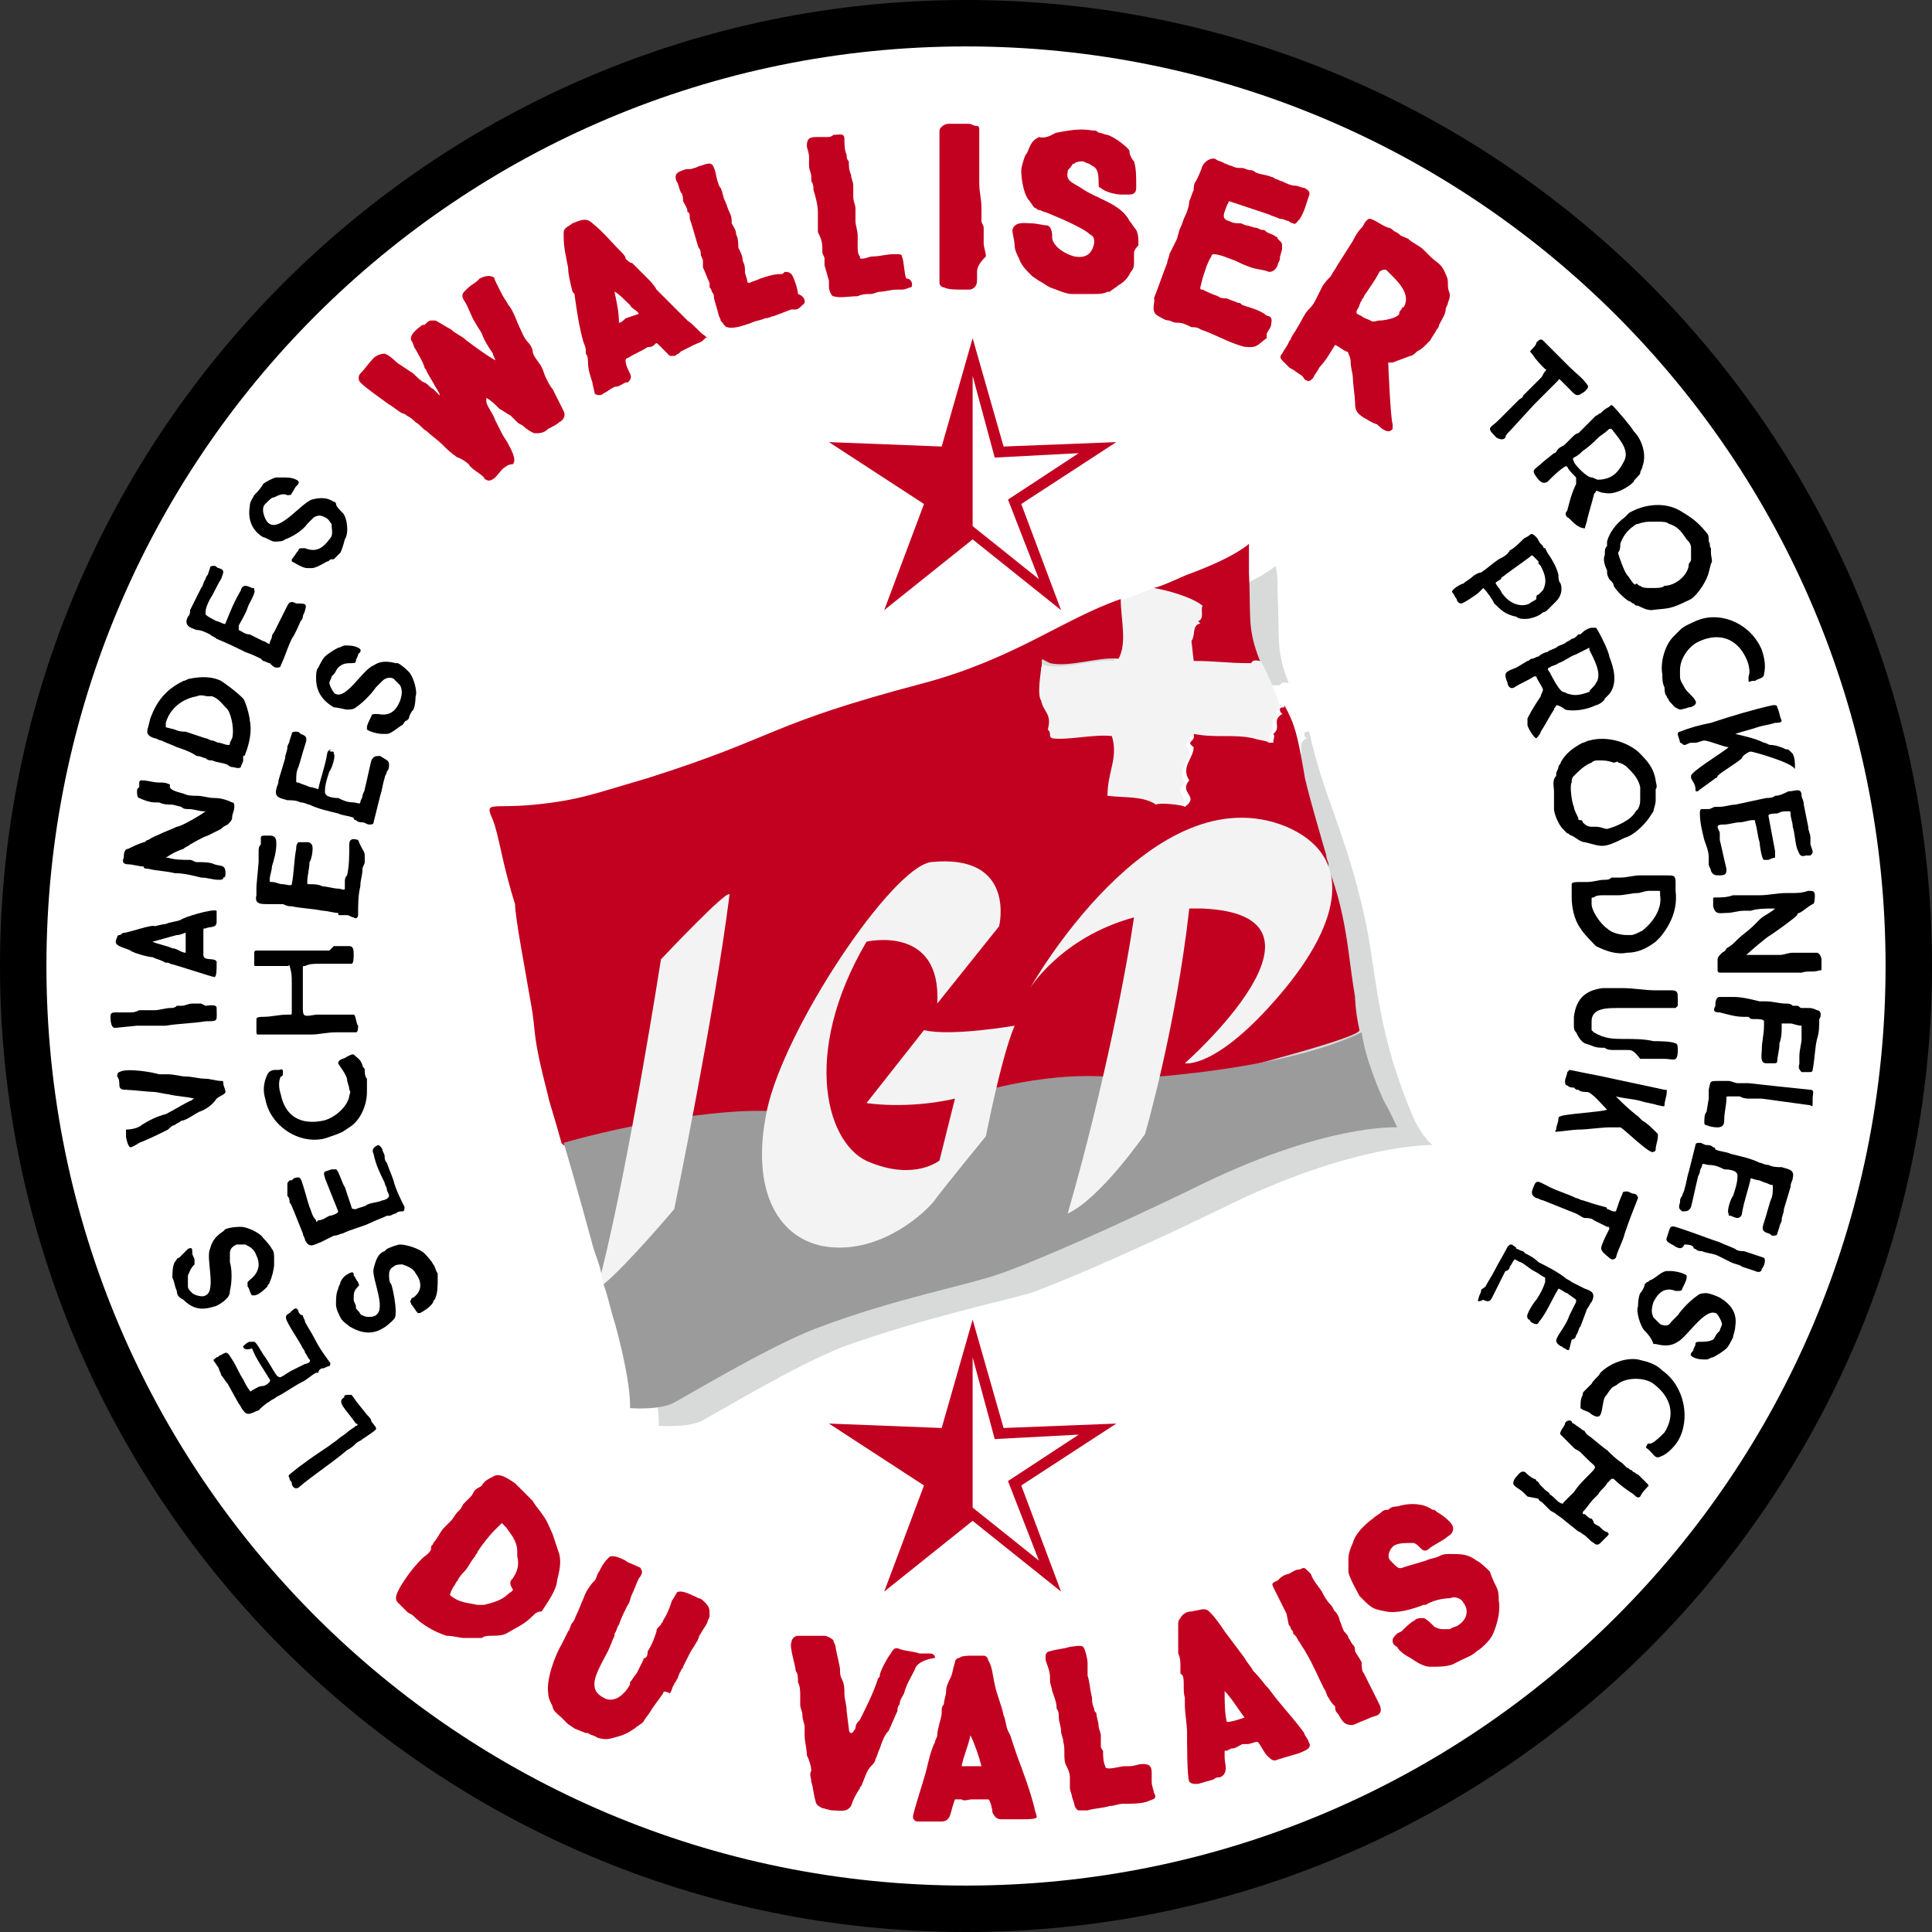 <?xml version="1.0" encoding="utf-8"?>
<!-- Generator: Adobe Illustrator 24.1.0, SVG Export Plug-In . SVG Version: 6.00 Build 0)  -->
<svg version="1.1" id="Layer_1" xmlns="http://www.w3.org/2000/svg" xmlns:xlink="http://www.w3.org/1999/xlink" x="0px" y="0px"
	 viewBox="0 0 87.4 87.4" style="enable-background:new 0 0 87.4 87.4;" xml:space="preserve">
<rect x="0" y="0" width="87.4" height="87.4" fill="#333333" stroke="none"/>
<style type="text/css">
	.st0{fill:#FFFFFF;}
	.st1{fill:#C20020;}
	.st2{fill:#D8D9D9;}
	.st3{fill:#F3F3F4;}
	.st4{fill:#9B9B9B;}
</style>
<g>
	<g>
		<path d="M87.4,43.7c0,24.1-19.6,43.7-43.7,43.7C19.6,87.4,0,67.8,0,43.7S19.6,0,43.7,0C67.8,0,87.4,19.6,87.4,43.7"/>
		<path class="st0" d="M85.3,43.7c0,23-18.6,41.6-41.6,41.6c-23,0-41.6-18.6-41.6-41.6S20.7,2.1,43.7,2.1
			C66.7,2.1,85.3,20.7,85.3,43.7"/>
		<path class="st1" d="M23.2,71.4c0.2-0.3,0.3-0.6,0.2-1l0-0.2c0-0.5-0.3-0.8-0.5-1.1c-0.1-0.1-0.2-0.2-0.2-0.2
			c-0.1,0.1-0.2,0.2-0.3,0.3c-0.3,0.3-0.6,0.7-0.8,1c0,0.1-0.1,0.1-0.1,0.2c-0.2,0.2-0.3,0.5-0.5,0.7c-0.1,0.1-0.2,0.2-0.3,0.4
			c-0.1,0.1-0.1,0.2-0.2,0.3l-0.1,0.2c0,0.1-0.1,0.1,0,0.2c0.4,0.3,0.7,0.3,1.2,0.4c0,0,0.2,0,0.3,0c0.4-0.1,0.8-0.2,1.1-0.5
			c0.1-0.1,0.2-0.1,0.2-0.2C23,71.6,23.1,71.5,23.2,71.4 M24.1,73.1c-0.4,0.4-0.7,0.5-1.2,0.8C22.7,74,22.4,74,22.2,74
			c-0.1,0-0.3,0-0.4,0.1c-0.2,0-0.4,0-0.6,0l-0.2,0c-0.2,0-0.5-0.1-0.8-0.1c-0.6-0.2-1.1-0.5-1.5-0.9c-0.1-0.1-0.2-0.1-0.3-0.2
			c-0.1-0.1-0.2-0.2-0.3-0.3l-0.1-0.1c-0.2-0.2,0-0.5,0.1-0.7l0,0c0.3-0.5,0.6-0.9,1-1.3c0.1-0.1,0.3-0.2,0.4-0.4c0,0,0,0,0-0.1
			c0-0.1,0.1-0.1,0.1-0.2c0.2-0.2,0.3-0.5,0.5-0.7c0.1-0.1,0.2-0.2,0.3-0.3c0.1-0.1,0.2-0.3,0.3-0.4l0.1-0.1
			c0.1-0.1,0.1-0.2,0.2-0.3c0.1-0.1,0.2-0.2,0.3-0.3c0.1-0.1,0.1-0.2,0.2-0.3c0.1-0.1,0.2-0.1,0.3-0.2c0.1-0.2,0.3-0.3,0.5-0.4
			c0.3-0.2,0.7,0.1,1,0.3c0.1,0.1,0.1,0.1,0.2,0.2c0,0,0.1,0.1,0.1,0.1c0.2,0.2,0.4,0.4,0.5,0.5c0.1,0.2,0.3,0.4,0.5,0.7
			c0.2,0.3,0.3,0.6,0.4,0.8c0.1,0.3,0.2,0.6,0.3,0.9c0.1,0.4,0,0.8-0.1,1.2c0,0.4-0.5,1.1-0.7,1.4C24.3,72.9,24.2,73,24.1,73.1"/>
		<path class="st1" d="M30,76.6c-0.2,0.3-0.3,0.4-0.5,0.7c-0.1,0.2-0.3,0.4-0.4,0.6c-0.1,0.1-0.3,0.2-0.4,0.3
			c-0.3,0.2-0.5,0.3-0.9,0.4c-0.3,0.1-0.5,0.1-0.8,0c-0.1-0.1-0.3-0.1-0.4-0.2c0,0-0.1,0-0.1,0l-0.5-0.2l0,0l-0.3-0.2
			c-0.1-0.1-0.2-0.2-0.3-0.3c-0.1-0.1-0.4-0.3-0.4-0.5c-0.1-0.2-0.2-0.4-0.2-0.6c-0.1-0.6,0.3-1.7,0.6-2.2c0.1-0.2,0.2-0.4,0.3-0.6
			c0.1-0.1,0.1-0.3,0.2-0.4c0.1-0.1,0.1-0.2,0.2-0.4c0.1-0.2,0.2-0.5,0.3-0.7c0.1-0.3,0.3-0.6,0.5-0.8c0.1-0.1,0.1-0.3,0.2-0.4
			c0.1-0.2,0.2-0.4,0.4-0.6c0.1-0.1,0.1-0.1,0.2-0.1c0.2,0,0.4,0.1,0.6,0.2c0.1,0.1,0.2,0.1,0.4,0.2s0.3,0.1,0.3,0.2
			c0.1,0.1,0,0.3-0.1,0.4c-0.1,0.2-0.2,0.5-0.3,0.7c-0.1,0.2-0.1,0.4-0.2,0.5l-0.1,0.2l0,0c-0.1,0.2-0.2,0.4-0.3,0.7
			c-0.1,0.1-0.1,0.3-0.2,0.4c0,0,0,0,0,0.1c-0.1,0.2-0.2,0.5-0.3,0.7c-0.2,0.4-0.7,1.2-0.6,1.6c0,0.2,0.2,0.4,0.4,0.5
			c0.5,0.3,1-0.2,1.2-0.6l0-0.1c0.1-0.1,0.2-0.3,0.3-0.4c0.1-0.2,0.2-0.4,0.3-0.6c0,0,0-0.1,0.1-0.1c0.1-0.1,0.1-0.2,0.1-0.3
			c0.2-0.3,0.3-0.6,0.4-0.9c0-0.1,0-0.1,0.1-0.2c0,0,0.1-0.1,0.1-0.1c0-0.1,0.1-0.1,0.1-0.2c0.2-0.3,0.3-0.6,0.4-0.9
			c0.1-0.1,0.1-0.2,0.2-0.3c0-0.1,0.1-0.1,0.2-0.1c0.2,0,0.6,0.2,0.8,0.3c0.1,0,0.2,0.1,0.3,0.2c0.2,0.2,0.2,0.3,0.2,0.6
			c0,0.1-0.1,0.2-0.1,0.3c-0.1,0.2-0.2,0.3-0.3,0.5c-0.1,0.1-0.1,0.3-0.2,0.4c-0.1,0.2-0.2,0.3-0.3,0.5c-0.1,0.2-0.2,0.4-0.3,0.6
			c0,0.1-0.1,0.1-0.1,0.2c-0.1,0.1-0.1,0.3-0.2,0.4c0,0.1-0.1,0.1-0.1,0.2c-0.1,0.1-0.1,0.3-0.2,0.4C30.1,76.5,30,76.5,30,76.6"/>
		<path class="st1" d="M41.4,75.5c-0.2,0.4-0.4,0.7-0.5,1.1c-0.1,0.2-0.2,0.3-0.2,0.5c-0.1,0.1-0.1,0.2-0.1,0.3
			c-0.1,0.2-0.3,0.7-0.4,0.9l0,0c-0.2,0.2-0.3,0.5-0.4,0.8c-0.1,0.2-0.1,0.3-0.2,0.5c0,0.1-0.1,0.2-0.2,0.3
			c-0.2,0.2-0.3,0.6-0.4,0.8c0,0.1-0.1,0.1-0.1,0.2c-0.2,0.3-0.3,0.5-0.4,0.8c-0.2,0.3-0.5,0.2-0.8,0.2c-0.2,0-0.4-0.1-0.5-0.1
			c-0.2-0.1-0.3-0.2-0.3-0.3c-0.1-0.3-0.1-0.6-0.2-0.9c0-0.2-0.1-0.3,0-0.5c0-0.2-0.1-0.5-0.2-0.7c0-0.3-0.1-0.6-0.1-0.9
			c0-0.1,0-0.2,0-0.4c0-0.1-0.1-0.3-0.1-0.5c0-0.2-0.1-0.3-0.1-0.5c0-0.1,0-0.3,0-0.4c0-0.2,0-0.4-0.1-0.6c0-0.2,0-0.4-0.1-0.5
			c0-0.2-0.3-1.1-0.2-1.3c0-0.1,0.1-0.3,0.3-0.3c0.3,0,0.5,0,0.8,0c0.1,0,0.3,0,0.4,0c0.1,0,0.3,0.1,0.4,0.2c0,0.1,0.1,0.2,0.1,0.3
			c0,0.1,0.2,0.9,0.2,1c0,0.2,0,0.3,0.1,0.5c0.1,0.2,0.1,0.4,0.1,0.6c0,0.3,0.1,0.5,0.1,0.8l0.1,0.8c0,0,0,0.2,0.1,0.2
			c0.1,0,0.1-0.1,0.2-0.2c0-0.2,0.1-0.3,0.2-0.4c0.3-0.6,0.6-1.2,0.8-1.8c0-0.1,0.1-0.1,0.1-0.2c0-0.2,0.4-0.9,0.5-1
			c0.1-0.2,0.2-0.3,0.4-0.2c0.3,0.1,0.6,0.1,0.9,0.2c0,0,0,0,0.1,0c0.1,0,0.2,0,0.3,0c0.1,0,0.3,0,0.3,0.2
			C41.6,75.1,41.4,75.4,41.4,75.5"/>
		<path class="st1" d="M44.4,79.9c-0.1-0.4-0.3-1-0.5-1.4c-0.1,0.5-0.3,0.9-0.4,1.4C43.8,79.9,44.1,79.9,44.4,79.9L44.4,79.9z
			 M46.3,82.3c-0.3,0-0.7,0-1,0c-0.2,0-0.3-0.1-0.4-0.3c0-0.1-0.1-0.6-0.2-0.6l0,0c-0.2,0-0.3,0-0.5,0c-0.1,0-0.1,0-0.2,0
			c-0.2,0-0.4,0.1-0.5,0l-0.2,0c0,0-0.1,0-0.1,0c0,0-0.1,0.3-0.1,0.3c-0.1,0.3-0.1,0.7-0.5,0.7c-0.1,0-0.2,0-0.3,0l-0.7,0
			c0,0-0.1,0-0.1,0c-0.1,0-0.2-0.1-0.2-0.2c0-0.2,0.5-1.7,0.6-2.1c0.1-0.4,0.2-0.9,0.4-1.3c0-0.1,0.1-0.2,0.1-0.3
			c0-0.3,0.2-0.8,0.2-1c0,0,0-0.1,0-0.1c0-0.1,0-0.2,0.1-0.3c0-0.2,0.1-0.4,0.1-0.6c0-0.2,0.1-0.4,0.2-0.6c0.1-0.2,0.1-0.4,0.2-0.7
			c0-0.1,0.1-0.2,0.2-0.2c0.1-0.1,0.4-0.1,0.6-0.1v0l0.5,0c0.1,0,0.2,0.1,0.2,0.2c0.2,0.3,0.2,0.7,0.3,1.1c0.1,0.5,0.3,0.9,0.4,1.4
			c0.1,0.2,0.1,0.5,0.2,0.7l0.1,0.2c0.1,0.3,0.2,0.6,0.3,0.9c0.3,0.8,0.6,1.6,0.8,2.4c0,0.1,0.1,0.3,0.1,0.4
			C46.9,82.3,46.5,82.3,46.3,82.3"/>
		<path class="st1" d="M51.9,81.5c-0.3,0.1-0.7,0.1-1.1,0.1c-0.2,0-0.4,0.1-0.6,0.1c-0.3,0.1-0.7,0.1-1,0.2c-0.1,0-0.3,0-0.4,0
			c-0.1,0-0.2-0.2-0.2-0.3l-0.1-0.3l0,0c0-0.1-0.1-0.3-0.1-0.4c0-0.2,0-0.3,0-0.5c0-0.2-0.1-0.4-0.2-0.6c-0.1-0.3,0-0.7-0.1-1
			c0-0.2-0.1-0.3-0.1-0.5c0-0.2-0.1-0.4-0.1-0.6c0-0.1,0-0.3-0.1-0.4c0-0.3-0.1-0.5-0.2-0.8c0-0.1-0.1-0.3-0.1-0.5c0,0,0-0.1,0-0.1
			c0-0.3-0.1-0.5-0.2-0.8l0-0.2c0-0.1,0.1-0.2,0.2-0.2c0.3-0.1,0.6-0.1,0.9-0.2c0.1,0,0.5-0.1,0.6,0c0.1,0.1,0.2,0.6,0.2,0.7
			c0,0.1,0,0.2,0,0.2c0,0,0,0.1,0,0.1c0,0.1,0,0.2,0,0.3c0.1,0.3,0.1,0.6,0.2,1c0,0.1,0,0.3,0.1,0.5c0,0.1,0,0.1,0.1,0.2
			c0,0.2,0.1,0.4,0.1,0.6c0,0.1,0.1,0.3,0.1,0.4c0,0.2,0,0.3,0,0.5c0,0.1,0.1,0.2,0.1,0.2c0,0.2,0,0.5,0.1,0.7
			c0,0.1,0.1,0.1,0.2,0.1c0.2,0,0.5-0.1,0.7-0.1c0.1,0,0.1,0,0.2,0c0.2,0,0.4-0.1,0.6-0.1c0.3,0,0.4,0.1,0.4,0.4c0,0.1,0,0.3,0,0.4
			c0,0.2,0.1,0.4,0.1,0.5C52.4,81.4,52.1,81.4,51.9,81.5"/>
		<path class="st1" d="M56.3,77.7c-0.3-0.4-0.6-0.9-0.9-1.2c0,0.5,0,1,0.1,1.4C55.7,77.9,56,77.8,56.3,77.7L56.3,77.7z M58.8,79.3
			c-0.3,0.1-0.7,0.2-1,0.3c-0.2,0.1-0.3,0-0.5-0.2c-0.1-0.1-0.3-0.5-0.4-0.6l0,0c-0.2,0-0.3,0.1-0.5,0.1c-0.1,0-0.1,0-0.2,0
			c-0.2,0.1-0.3,0.2-0.5,0.2l-0.2,0.1c0,0,0,0-0.1,0c0,0,0,0.3,0,0.3c0,0.3,0.2,0.7-0.2,0.9c-0.1,0-0.2,0-0.3,0.1l-0.7,0.2
			c0,0-0.1,0-0.1,0c-0.1,0-0.2,0-0.3-0.1c-0.1-0.2-0.1-1.8-0.1-2.2c0-0.4-0.1-0.9-0.1-1.3c0-0.1,0-0.2,0-0.3c-0.1-0.3,0-0.8-0.1-1
			c0,0-0.1-0.1-0.1-0.1c0-0.1,0-0.2,0-0.3c0-0.2,0-0.4-0.1-0.6c0-0.2,0-0.4,0-0.6c0-0.3,0-0.4,0-0.7c0-0.1,0-0.2,0.1-0.3
			c0.1-0.2,0.3-0.3,0.5-0.3l0,0l0.5-0.1c0.1,0,0.2,0,0.3,0.1c0.3,0.3,0.5,0.6,0.7,0.9c0.3,0.4,0.6,0.8,0.9,1.2
			c0.1,0.2,0.3,0.4,0.4,0.6l0.1,0.1c0.2,0.2,0.4,0.5,0.6,0.7c0.5,0.7,1.1,1.3,1.6,2c0,0.1,0.2,0.3,0.2,0.4
			C59.4,79.1,59,79.2,58.8,79.3"/>
		<path class="st1" d="M61.7,75.7l0.7,1.4c0.1,0.2,0.1,0.4-0.1,0.5l-0.3,0.1c-0.2,0.1-0.5,0.2-0.7,0.3c-0.2,0.1-0.5,0-0.6-0.2
			c-0.1-0.1-0.1-0.2-0.2-0.3c-0.1-0.1-0.1-0.2-0.1-0.3c-0.1-0.1-0.2-0.2-0.3-0.4c-0.1-0.1-0.1-0.3-0.2-0.4c-0.3-0.6-0.5-1.1-0.8-1.6
			c-0.1-0.2-0.2-0.3-0.3-0.5c-0.1-0.1-0.1-0.2-0.2-0.3l-0.1-0.1c0-0.1,0-0.1-0.1-0.2c0-0.1-0.1-0.2-0.1-0.2L58.2,73
			c-0.2-0.4-0.4-0.8-0.6-1.2c-0.1-0.2,0-0.2,0.2-0.3l0.1-0.1c0.1-0.1,0.3-0.2,0.4-0.2c0.2-0.1,0.3-0.2,0.5-0.2
			c0.2-0.1,0.2-0.1,0.4,0.1c0,0,0.1,0.1,0.1,0.1c0.1,0.3,0.3,0.5,0.5,0.8c0.1,0.2,0.2,0.4,0.4,0.6c0.1,0.1,0.1,0.2,0.2,0.3
			c0.1,0.1,0.2,0.3,0.2,0.4c0.1,0.2,0.1,0.3,0.2,0.5c0.1,0.1,0.2,0.2,0.2,0.3c0.1,0.1,0.1,0.2,0.2,0.3c0.1,0.1,0.1,0.2,0.1,0.3
			c0.1,0.2,0.2,0.3,0.3,0.5C61.6,75.4,61.6,75.6,61.7,75.7"/>
		<path class="st1" d="M67.7,71.8c0.1,0.2,0.1,0.4,0.1,0.6c0.1,0.5-0.1,1.2-0.3,1.6c-0.1,0.2-0.5,0.6-0.7,0.7
			c-0.2,0.2-0.5,0.3-0.7,0.4l-0.4,0.2c-0.3,0.1-0.6,0.1-1,0.1c-0.3,0-0.6-0.2-0.9-0.4c-0.2-0.1-0.5-0.3-0.6-0.5
			C63,74.4,63,74.3,63,74.2c0-0.1,0.1-0.2,0.2-0.3l0.2-0.1l0,0c0.2-0.2,0.4-0.4,0.6-0.5c0.1-0.1,0.2-0.1,0.4-0.1
			c0.1,0,0.4,0.3,0.5,0.4c0.2,0.1,0.3,0.1,0.4,0.1c0.1,0,0.2,0,0.3,0c0.1-0.1,0.3-0.1,0.4-0.2c0.3-0.2,0.5-0.6,0.2-1
			c-0.1-0.2-0.4-0.3-0.6-0.2c-0.3,0-0.8,0.1-1.1,0.3c0,0-0.1,0-0.1,0c-0.5,0.2-1.2,0.4-1.7,0.3c-0.5-0.1-0.6-0.1-1-0.5
			c-0.1-0.1-0.1-0.1-0.2-0.2c-0.1-0.2-0.5-0.9-0.5-1.1l0-0.3c0-0.1,0-0.2,0-0.3c0-0.2,0.1-0.5,0.2-0.7c0.1-0.4,0.5-0.8,0.9-1.1
			c0.1-0.1,0.3-0.2,0.4-0.3c0.1-0.1,0.2-0.1,0.3-0.1c0.2-0.2,0.3-0.1,0.6-0.2c0.4-0.1,1-0.1,1.4,0.2c0.1,0,0.1,0,0.2,0.1
			c0.2,0.1,0.6,0.4,0.7,0.6c0.1,0.2,0,0.4-0.2,0.5c-0.2,0.2-0.7,0.4-0.9,0.6c-0.3,0.2-0.4-0.3-0.7-0.3c-0.3,0-0.6,0-0.8,0.1
			c-0.2,0.1-0.4,0.5-0.2,0.7c0.1,0.1,0.1,0.1,0.2,0.2c0.1,0.1,0.2,0.2,0.4,0.1c0.3-0.1,0.7-0.2,1-0.3c0.2-0.1,0.4-0.1,0.6-0.2
			c0.2-0.1,0.3-0.1,0.5-0.1c0.5,0,0.8,0,1.2,0.3c0.2,0.1,0.4,0.3,0.6,0.5C67.5,71.4,67.6,71.6,67.7,71.8"/>
		<path d="M70.9,17.5L70.9,17.5l-0.3-0.3c-0.1-0.1-0.1,0-0.1,0c-0.2,0.2-0.3,0.3-0.5,0.5c-0.1,0.1-0.2,0.2-0.3,0.3
			c-0.1,0.1-0.2,0.2-0.3,0.3l-1.1,1.2c-0.1,0.1-0.2,0.2-0.2,0.3c-0.1,0.1-0.2,0.1-0.4,0c-0.5-0.5-0.3-0.4,0.1-0.8
			c0.3-0.3,0.6-0.6,0.9-0.9c0.1-0.1,0.2-0.1,0.2-0.2c0.2-0.2,0.5-0.5,0.7-0.7c0,0,0.1-0.1,0.1-0.1c0.1-0.1,0.1-0.2,0.2-0.3
			c0,0,0.1-0.1,0-0.1c-0.2-0.2-0.4-0.4-0.6-0.7c-0.1-0.1-0.1-0.1,0-0.2c0.1-0.1,0.2-0.2,0.2-0.3c0.1-0.1,0.2-0.2,0.3-0.1
			c0.4,0.4,0.8,0.8,1.2,1.2c0.3,0.3,0.6,0.5,0.8,0.8c0.1,0.1,0,0.2-0.1,0.3C71.3,18,71.3,17.9,70.9,17.5"/>
		<path d="M73.5,20.8c0.2-0.5-0.3-1-0.6-1.4c0,0,0,0-0.1,0c-0.2,0.2-0.4,0.3-0.5,0.4c-0.2,0.2-0.4,0.4-0.7,0.6
			c-0.1,0.1-0.2,0.2-0.4,0.3c-0.1,0.1,0,0.1,0,0.2c0.1,0.2,0.6,0.7,0.8,0.7c0.1,0,0.2,0.1,0.3,0.1c0.3,0,0.6-0.1,0.8-0.3
			C73.3,21.2,73.4,21,73.5,20.8 M70.9,23.4c-0.1-0.1-0.1-0.2,0-0.3c0.1-0.4,0.2-0.8,0.4-1.2c0-0.1,0-0.2,0-0.3
			c-0.1-0.1-0.4-0.4-0.4-0.5c0,0-0.1,0-0.1,0c-0.3,0.2-0.5,0.4-0.8,0.7c-0.2,0.1-0.3,0-0.4-0.1c-0.4-0.5-0.2-0.4,0.2-0.8l0.5-0.4
			c0.1,0,0.1-0.1,0.2-0.2c0.1-0.1,0.2-0.1,0.3-0.2c0.1-0.1,0.2-0.2,0.3-0.3c0.1-0.1,0.2-0.2,0.3-0.2c0.1-0.1,0.2-0.2,0.3-0.3
			c0.1-0.1,0.2-0.2,0.3-0.3c0,0,0.1-0.1,0.1-0.1c0,0,0.1-0.1,0.1-0.1c0.1,0,0.1-0.1,0.2-0.1c0.1-0.1,0.2-0.2,0.4-0.3
			c0.1-0.1,0.1-0.1,0.2,0c0.1,0.1,0.8,0.9,0.9,1.1c0.4,0.4,0.6,1.1,0.4,1.6c0,0.1-0.1,0.2-0.1,0.3c0,0.1-0.3,0.3-0.3,0.4
			c-0.3,0.3-0.9,0.6-1.3,0.5c-0.2,0-0.3-0.1-0.4-0.1c0,0.1-0.1,0.1-0.1,0.2c-0.1,0.4-0.2,0.7-0.3,1.1c0,0.1-0.1,0.3-0.1,0.4
			C71.3,23.9,71,23.4,70.9,23.4"/>
		<path d="M76.4,25.5c0,0,0.1-0.1,0.1-0.2c0-0.2,0-0.4,0-0.5c0-0.2-0.1-0.3-0.2-0.4c-0.2-0.3-0.4-0.6-0.8-0.7
			c-0.1-0.1-0.3-0.1-0.5-0.1c0,0,0,0,0,0c-0.1,0-0.1,0-0.2,0c-0.3,0-0.4,0-0.7,0.1c-0.1,0-0.2,0.1-0.2,0.1c-0.3,0.2-0.5,0.5-0.6,0.8
			c0,0.1,0,0.3-0.1,0.4c0,0.1,0.3,0.9,0.4,1c0.1,0.1,0.2,0.3,0.3,0.4c0,0,0.1,0.1,0.1,0c0.1,0,0.1,0.1,0.2,0.1
			c0.1,0.1,0.3,0.1,0.4,0.1c0.1,0,0.1,0,0.2,0c0.2,0,0.4,0,0.5-0.1C75.8,26.5,76.4,26,76.4,25.5 M74.7,27.6c-0.2,0-0.4-0.1-0.6-0.2
			c-0.1,0-0.1,0-0.2-0.1c-0.1,0-0.1-0.1-0.2-0.1c-0.2-0.1-0.6-0.5-0.7-0.7l0,0l0,0c0-0.1-0.1-0.2-0.1-0.2c0,0,0,0-0.1-0.1
			c-0.1-0.2-0.1-0.2-0.1-0.4c-0.1-0.2-0.2-0.5-0.1-0.7c0,0,0-0.1,0-0.1c0-0.1,0-0.2,0.1-0.3c0-0.1,0-0.1,0-0.2
			c0.1-0.4,0.4-0.8,0.8-1.1c0.1-0.1,0.1-0.1,0.2-0.2c0.7-0.4,1.6-0.5,2.3-0.1c0.5,0.3,0.8,0.5,1.2,1c0.1,0.1,0.1,0.2,0.1,0.4l0,0
			c0.1,0.1,0,0.2,0.1,0.3c0,0.1,0,0.1,0,0.2c0,0.2,0.1,0.4,0,0.5l-0.1,0.4l0,0c-0.1,0.4-0.5,1-0.8,1.2
			C75.5,27.6,75.5,27.5,74.7,27.6"/>
		<path d="M76,32.1L76,32.1c-0.3-0.1-0.3-0.2-0.5-0.4c0-0.1-0.1-0.1-0.1-0.2c-0.1-0.1-0.1-0.3-0.1-0.4c-0.1-0.2-0.1-0.4-0.1-0.6
			c-0.1-0.5,0.1-1.3,0.5-1.7l0.3-0.3c0.2-0.2,0.5-0.3,0.7-0.4c1.1-0.5,2.5,0.1,3,1.3c0.1,0.3,0.2,0.7,0.1,1.1c0,0.2-0.3,0.2-0.4,0.3
			l0,0l-0.1,0c-0.1,0-0.2,0.1-0.2,0c0-0.1,0-0.2,0-0.2c0.1-0.2,0-0.6-0.1-0.8c-0.4-0.9-1.2-1.2-2.1-0.8c-0.5,0.2-0.9,0.8-0.9,1.3
			c0,0.1,0,0.2,0,0.3c0,0.2,0.1,0.3,0.2,0.5c0.1,0.2,0.4,0.4,0.5,0.6c0.1,0.2-0.2,0.3-0.3,0.3C76.1,32.1,76,32.1,76,32.1"/>
		<path d="M79.2,34c-0.1,0-0.4,0.2-0.4,0.3c-0.2,0.2-0.9,0.6-1.1,0.8c0,0,0,0.1-0.1,0.1c-0.1,0.1-0.7,0.5-0.8,0.6
			c-0.1,0-0.1,0-0.1-0.1c0-0.2-0.1-0.3-0.2-0.5c0,0,0-0.1,0-0.1c0-0.2,1.5-1.1,1.7-1.3c-0.2,0-0.9-0.3-1.1-0.3
			c-0.1,0-0.3,0.1-0.4,0.1c-0.1,0-0.1,0-0.2,0c-0.1,0-0.2,0.1-0.3,0.1c-0.1,0-0.1-0.1-0.2-0.1c0-0.1-0.1-0.3-0.1-0.4
			c0,0,0-0.1,0.1-0.1c0.5-0.2,0.9-0.3,1.4-0.4c0.9-0.3,1.9-0.6,2.8-0.8c0,0,0,0,0.1,0c0,0,0.1,0,0.1,0.1c0.1,0.2,0.1,0.4,0.2,0.6
			c0,0.1-0.2,0.1-0.3,0.1c-0.3,0.1-0.5,0.1-0.8,0.2c-0.3,0.1-0.7,0.2-1,0.3l0,0c0.4,0.1,0.9,0.2,1.3,0.4c0.1,0,0.2,0.1,0.3,0.1
			c0.2,0,0.5,0.1,0.7,0.2c0.1,0,0.1,0,0.2,0.1c0,0,0.1,0.1,0.1,0.1c0.1,0.2,0.1,0.4,0.1,0.6c0,0,0,0.1,0,0.1
			C81.1,34.5,79.3,34,79.2,34"/>
		<path d="M77.4,39.4c0-0.1-0.1-0.2-0.1-0.3c0-0.1,0-0.2,0-0.3c0-0.3-0.1-0.5-0.2-0.8c-0.1-0.4-0.2-0.8-0.2-1.2c0-0.1,0-0.2,0.1-0.2
			c0.1,0,0.2,0,0.3,0c0.1,0,0.2-0.1,0.3-0.1c0.1,0,0.1,0,0.2,0c0.2,0,0.5-0.1,0.7-0.1c0.5-0.1,0.9-0.2,1.4-0.3c0.1,0,0.3,0,0.4-0.1
			c0.2,0,0.4-0.1,0.6-0.2c0.3,0,0.6-0.2,0.6,0.2c0,0.1,0.1,0.2,0.1,0.4l0.2,1c0,0.2,0.1,0.3,0.1,0.5c0,0.1,0,0.2,0,0.3l0.1,0.3
			c0,0.1,0,0.1-0.1,0.2c-0.1,0-0.1,0-0.2,0c-0.3,0.1-0.3-0.1-0.4-0.3c-0.1-0.3-0.1-0.7-0.2-1c0-0.2-0.1-0.4-0.1-0.6
			c0-0.1,0-0.1-0.1-0.1c-0.2,0-0.3,0-0.5,0.1l0,0c-0.1,0-0.4,0-0.4,0.1c0.1,0.5,0.2,1.1,0.3,1.6c0,0.1,0,0.2,0,0.3
			c-0.1,0-0.3,0.1-0.3,0.1c-0.1,0-0.1,0-0.2,0c-0.1,0-0.2-0.7-0.2-0.8c-0.1-0.3-0.1-0.6-0.2-0.9c0-0.1,0-0.1-0.1-0.1
			c-0.2,0-0.4,0.1-0.6,0.1c-0.2,0-0.5,0.1-0.7,0.1c-0.1,0-0.3,0-0.3,0.1c0,0.1,0.1,0.2,0.1,0.3c0,0.1,0,0.2,0,0.3
			c0.1,0.4,0.2,0.9,0.3,1.3c0,0.2,0,0.3-0.3,0.3C77.6,39.6,77.5,39.6,77.4,39.4"/>
		<path d="M80,44c-0.2,0-0.4,0-0.6,0c-0.3,0-0.5,0-0.8,0c-0.3,0-0.6,0-0.8,0c-0.1,0-0.1-0.1-0.1-0.1c0-0.2,0-0.3,0-0.5
			c0-0.1,0.1-0.2,0.2-0.3c0.2-0.1,0.2-0.2,0.2-0.2c0.2-0.1,0.3-0.2,0.5-0.4c0.2-0.2,0.5-0.4,0.7-0.6c0.1-0.1,0.2-0.2,0.3-0.3
			c0.2-0.2,0.5-0.3,0.7-0.5l0,0c0,0-0.1,0-0.1,0c-0.3,0-0.7,0-1,0.1c-0.1,0-0.2,0-0.3,0c-0.3,0-0.5,0.1-0.8,0.1
			c-0.3,0-0.5,0.1-0.6-0.3c0-0.1,0-0.2,0-0.3c0-0.1,0-0.1,0.1-0.1c0.3,0,0.5,0,0.8-0.1c0.4,0,0.8,0,1.2,0c0.4,0,0.8-0.1,1.2-0.1
			c0.1,0,0.2,0,0.2,0c0.3,0,0.5,0,0.8-0.1c0.2,0,0.3,0,0.3,0.2c0,0.1,0,0.4-0.1,0.4c-0.2,0.1-0.4,0.3-0.6,0.4
			c-0.1,0-0.1,0.1-0.1,0.1c-0.2,0.2-0.9,0.7-1.2,0.9c-0.2,0.1-1,0.8-1.1,0.9c0,0,0,0,0.1,0c0.2,0,0.5,0,0.7,0c0.1,0,0.2,0,0.3,0
			l0.4,0c0.2,0,0.4-0.1,0.6-0.1c0.1,0,0.1,0,0.2,0c0,0,0.1,0,0.1,0c0.2,0,0.5,0,0.8,0c0.1,0,0.2,0.2,0.2,0.3c0,0.1,0,0.1,0,0.2
			c0,0.1,0,0.1,0,0.2c0,0.1,0,0.1-0.1,0.1c-0.3,0.1-0.5,0-0.8,0.1c-0.2,0-0.3,0-0.5,0C80.7,44,80.4,44,80,44"/>
		<path d="M81.4,48.1l0-0.3c0-0.3,0.1-0.6,0.1-0.8c0-0.1,0-0.2,0-0.3c0-0.1,0-0.2,0-0.3c-0.2,0-0.4-0.1-0.5-0.1c-0.1,0-0.3,0-0.4,0
			l0,0c0,0,0,0.1,0,0.1c0,0.3,0,0.5-0.1,0.8c0,0.3-0.1,0.6-0.1,0.8c0,0,0,0.1-0.1,0.1c-0.1,0-0.3,0-0.4,0c-0.3,0-0.2-0.4-0.2-0.6
			c0-0.4,0.1-0.7,0.1-1.1c0-0.1,0-0.1,0-0.2c0-0.1-0.3-0.1-0.4-0.1c0,0-0.1,0-0.1,0c-0.1,0-0.1,0-0.2-0.1c-0.1,0-0.2,0-0.2,0
			c-0.4,0-0.7-0.1-1.1-0.2c-0.3,0-0.3-0.1-0.2-0.3c0-0.1,0-0.4,0.2-0.4c0,0,0.1,0,0.1,0c0.2,0,0.3,0,0.5,0c0.4,0,0.8,0.1,1.2,0.2
			c0.1,0,0.2,0,0.3,0c0.3,0,0.6,0.1,0.9,0.1c0.1,0,0.2,0,0.3,0.1c0.1,0,0.1,0,0.2,0c0.1,0,0.1,0.1,0.2,0.1c0.1,0,0.2,0,0.3,0
			c0.1,0,0.2,0,0.4,0.1c0.2,0,0.2,0.3,0.1,0.4c0,0,0,0,0,0c0,0.3,0,0.6-0.1,0.9c-0.1,0.4-0.1,0.9-0.2,1.4c0,0.1-0.1,0.1-0.1,0.1
			c-0.1,0-0.2,0-0.4,0C81.3,48.3,81.4,48.2,81.4,48.1 M77.2,50.9c-0.1,0-0.1-0.1-0.1-0.1c0-0.2,0-0.4,0.1-0.5l0.1-0.6
			c0-0.1,0-0.3,0-0.4c0.1-0.4,0-0.4,0.5-0.4l0.4,0c0.1,0,0.3,0.1,0.4,0.1c0.2,0,0.3,0,0.5,0c0.9,0.1,1.8,0.2,2.8,0.3
			c0.2,0,0.1,0.2,0.1,0.4c0,0.1,0,0.1,0,0.2c0,0.1,0,0.2-0.1,0.1c-0.7-0.1-1.5-0.2-2.2-0.3c-0.2,0-0.3,0-0.5,0l0,0
			c-0.2,0-0.3,0-0.5-0.1c-0.2,0-0.3,0-0.5,0c-0.1,0-0.1,0-0.1,0.1c0,0.3-0.1,0.6-0.1,1c0,0.2-0.1,0.3-0.3,0.3
			C77.4,51,77.2,50.9,77.2,50.9"/>
		<path d="M76,54.4c0-0.1,0-0.2,0.1-0.3c0-0.1,0.1-0.2,0.1-0.3c0.1-0.3,0.1-0.5,0.2-0.8c0.1-0.4,0.2-0.8,0.3-1.2
			c0-0.1,0.1-0.1,0.2-0.1c0.1,0,0.2,0.1,0.3,0.1c0.1,0,0.2,0,0.3,0.1c0.1,0,0.1,0.1,0.1,0.1c0.2,0.1,0.5,0.1,0.7,0.2
			c0.4,0.1,0.9,0.2,1.3,0.4c0.1,0,0.2,0.1,0.4,0.1c0.2,0.1,0.4,0.1,0.6,0.1c0.3,0.1,0.6,0.1,0.5,0.5c0,0.1-0.1,0.2-0.1,0.4l-0.3,1
			c0,0.2-0.1,0.3-0.1,0.5c0,0.1-0.1,0.2-0.1,0.3l-0.1,0.3c0,0.1-0.1,0.1-0.2,0.1c-0.1,0-0.1-0.1-0.2-0.1c-0.3-0.1-0.3-0.2-0.2-0.5
			c0.1-0.3,0.2-0.7,0.3-1c0.1-0.2,0.1-0.4,0.1-0.6c0-0.1,0-0.1-0.1-0.1c-0.2-0.1-0.3-0.1-0.5-0.2l0,0c-0.1,0-0.4-0.1-0.4-0.1
			c-0.1,0.5-0.3,1-0.4,1.6c0,0.1-0.1,0.2-0.2,0.2c-0.1,0-0.3-0.1-0.3-0.1c-0.1,0-0.1,0-0.1-0.1c-0.1-0.1,0.1-0.7,0.2-0.8
			c0.1-0.3,0.2-0.6,0.2-0.9c0-0.1,0-0.1-0.1-0.2c-0.2-0.1-0.4-0.1-0.5-0.1c-0.2-0.1-0.4-0.2-0.7-0.2c-0.1,0-0.3-0.1-0.3,0
			c0,0.1-0.1,0.2-0.1,0.3c0,0.1-0.1,0.2-0.1,0.3c-0.1,0.4-0.2,0.9-0.3,1.3c-0.1,0.2-0.2,0.2-0.4,0.2C76,54.7,75.9,54.7,76,54.4"/>
		<path d="M75.8,56.4c-0.1-0.1-0.5-0.2-0.4-0.4c0.2-0.6,0.1-0.6,0.7-0.4c0.6,0.2,1.1,0.4,1.7,0.6c0.2,0.1,0.5,0.2,0.7,0.3
			c0.1,0.1,0.3,0.1,0.4,0.1l0.9,0.3c0.1,0.1,0,0.4-0.1,0.5c0,0.1-0.1,0.2-0.3,0.1l-0.6-0.2c-0.1-0.1-0.3-0.1-0.5-0.2
			c-0.2-0.1-0.4-0.2-0.6-0.3c-0.2-0.1-0.5-0.1-0.7-0.2c-0.1,0-0.2,0-0.3-0.1c-0.1,0-0.1-0.1-0.1-0.1c-0.1-0.1-0.3-0.1-0.4-0.1
			C76.1,56.5,76,56.5,75.8,56.4C75.8,56.4,75.8,56.4,75.8,56.4"/>
		<path d="M74.4,60.2c-0.2-0.2-0.4-0.9-0.3-1.1c0,0,0-0.4,0.1-0.6c0.1-0.1,0.2-0.3,0.2-0.4c0,0,0,0,0.1-0.1c0.1,0,0.1-0.1,0.2-0.1
			c0.2-0.1,0.5-0.4,0.7-0.4c0.1,0,0.1,0,0.2,0c0.2,0,0.6,0.1,0.7,0.2c0,0,0,0.1,0,0.1c0,0.1-0.1,0.3-0.2,0.5c0,0.1-0.1,0.1-0.2,0.1
			c0,0-0.1,0-0.1,0c-0.5-0.2-0.8,0.1-1,0.5c-0.1,0.3-0.1,0.5,0,0.7c0.1,0.1,0.2,0.2,0.3,0.3c0.2,0.1,0.4,0.1,0.5-0.1
			c0.1-0.1,0.2-0.2,0.3-0.3c0.2-0.3,0.6-0.7,0.9-0.9c0.1-0.1,0.3-0.1,0.4-0.1c0.1,0,0.4,0.1,0.6,0.2c0.5,0.3,0.8,0.7,0.7,1.3
			c0,0.2-0.1,0.4-0.1,0.5c-0.1,0.2-0.2,0.4-0.3,0.5c-0.1,0.1-0.4,0.3-0.6,0.4c-0.1,0-0.2,0.1-0.3,0.1c-0.2,0-0.4,0-0.6-0.1
			c-0.2-0.1-0.1-0.2,0-0.3c0-0.1,0.1-0.2,0.1-0.3c0-0.1,0.1-0.1,0.2-0.1c0.2,0,0.4,0,0.6-0.1c0.1-0.1,0.1-0.2,0.2-0.3
			c0,0,0.1-0.1,0.1-0.1c0-0.1,0.1-0.2,0.1-0.3c0-0.1-0.2-0.5-0.3-0.5c-0.5-0.2-1.3,1.1-1.7,1.3c-0.3,0.2-0.6,0.2-1,0.1
			c0,0-0.1,0-0.1,0C74.7,60.5,74.5,60.3,74.4,60.2"/>
		<path d="M71.5,63.7L71.5,63.7c0-0.3,0-0.4,0.1-0.6c0-0.1,0-0.1,0.1-0.2c0.1-0.1,0.2-0.2,0.3-0.3c0.1-0.2,0.3-0.3,0.4-0.5
			c0.4-0.4,1.1-0.7,1.7-0.6l0.4,0.1c0.3,0.1,0.5,0.2,0.7,0.4c1,0.7,1.3,2.2,0.7,3.2c-0.2,0.3-0.5,0.6-0.8,0.7
			c-0.2,0.1-0.3-0.1-0.4-0.2l0,0l-0.1-0.1c-0.1-0.1-0.2-0.1-0.1-0.2c0-0.1,0.1-0.1,0.2-0.1c0.2-0.1,0.4-0.3,0.6-0.5
			c0.5-0.8,0.3-1.6-0.5-2.2c-0.4-0.3-1.2-0.3-1.6,0c-0.1,0.1-0.2,0.1-0.3,0.2c-0.1,0.1-0.2,0.3-0.3,0.4c-0.1,0.2-0.1,0.6-0.2,0.8
			c-0.1,0.2-0.4,0-0.5-0.1C71.7,63.8,71.6,63.8,71.5,63.7"/>
		<path d="M69.1,67.7c-0.1-0.1-0.1-0.1-0.2-0.2c-0.1-0.1-0.3-0.2-0.4-0.3c-0.1-0.1,0-0.3,0.1-0.4c0.1-0.1,0.2-0.3,0.4-0.2
			c0.1,0.1,0.2,0.2,0.4,0.3c0,0,0.1,0,0.1,0.1c0.1,0,0.1,0.1,0.2,0.2c0.1,0.1,0.1,0.1,0.2,0.2c0.1,0.1,0.2,0.1,0.2,0.2
			c0.2,0.1,0.3,0.3,0.5,0.4c0.1,0,0.1,0.1,0.1,0c0.1-0.1,0.2-0.2,0.3-0.3c0.1-0.1,0.1-0.1,0.2-0.2c0.2-0.3,0.4-0.5,0.7-0.8
			c0.4-0.4,0.3-0.3-0.1-0.7l-0.3-0.3c-0.1-0.1-0.2-0.1-0.3-0.2c0,0-0.1-0.1-0.1-0.1c0,0-0.1-0.1-0.1-0.1c-0.1-0.1-0.2-0.2-0.2-0.2
			c-0.1-0.1-0.1-0.1-0.2-0.2c-0.1-0.1,0.2-0.4,0.2-0.5c0-0.1,0.2-0.2,0.3-0.1c0,0,0,0.1,0.1,0.1c0.1,0.1,0.3,0.2,0.4,0.3
			c0.1,0,0.1,0.1,0.2,0.2c0.3,0.2,0.6,0.5,0.9,0.7c0.2,0.2,0.4,0.4,0.7,0.6c0.1,0.1,0.1,0.1,0.2,0.2c0.1,0,0.1,0.1,0.2,0.1
			c0,0,0.1,0.1,0.1,0.1c0.1,0,0.1,0.1,0.2,0.1c0.1,0.1,0.3,0.3,0.4,0.4c0.1,0.1,0.1,0.1,0,0.2c-0.1,0.1-0.2,0.2-0.3,0.4
			c-0.1,0.1-0.2,0-0.3-0.1l0,0c-0.3-0.2-0.6-0.4-0.9-0.7l0,0c-0.1,0-0.1,0-0.1,0l-0.2,0.2c-0.1,0.2-0.3,0.3-0.4,0.5
			c-0.1,0.1-0.1,0.1-0.2,0.2c-0.2,0.2-0.3,0.4-0.5,0.6c0,0.1,0,0.1,0.1,0.1c0.1,0.1,0.2,0.2,0.3,0.2c0,0,0.1,0.1,0.1,0.2
			c0.1,0.1,0.2,0.1,0.3,0.2c0.1,0.1,0.2,0.2,0.3,0.2c0.1,0.1,0.1,0.1,0,0.2l-0.3,0.3c-0.1,0.1-0.2,0.1-0.3,0
			c-0.2-0.1-0.3-0.3-0.5-0.4c-0.1-0.1-0.2-0.1-0.3-0.2l-0.5-0.4c-0.1-0.1-0.4-0.3-0.4-0.3c-0.1-0.1-0.2-0.1-0.3-0.2
			c-0.1-0.1-0.2-0.2-0.3-0.3c-0.1-0.1-0.2-0.1-0.2-0.2L69.1,67.7z"/>
		<path d="M69.6,26.9c0.1-0.1,0.1-0.1,0.2-0.2c0.2-0.4,0.1-0.7-0.1-1.1c0,0-0.1-0.1-0.1-0.1c0,0,0-0.1,0-0.1
			c-0.1-0.1-0.1-0.1-0.2-0.2c-0.1-0.1-0.1-0.1-0.2,0l0,0c-0.4,0.3-0.7,0.5-1.1,0.8c-0.1,0.1-0.2,0.1-0.2,0.2
			c-0.3,0.2-0.3,0.1-0.1,0.4c0.1,0.1,0.1,0.2,0.2,0.3c0.3,0.4,0.8,0.6,1.2,0.4c0.1-0.1,0.2-0.1,0.3-0.2C69.5,27,69.5,26.9,69.6,26.9
			 M69.8,27.7c-0.2,0.2-0.6,0.3-0.8,0.3c-0.1,0-0.3,0-0.4-0.1c-0.5-0.1-0.7-0.3-1-0.6c-0.1-0.2-0.3-0.5-0.5-0.7l-0.2,0.2
			c-0.1,0.1-0.7,0.5-0.8,0.5c-0.1,0-0.2-0.1-0.2-0.2c-0.1-0.1-0.1-0.2-0.2-0.3c-0.1-0.1,0.4-0.4,0.5-0.4c0.1-0.1,0.3-0.2,0.4-0.3
			c0.1-0.1,0.3-0.2,0.4-0.2c0.3-0.2,0.5-0.4,0.8-0.6c0.2-0.1,0.4-0.2,0.5-0.4c0.2-0.1,0.4-0.3,0.6-0.5c0.1-0.1,0.2-0.1,0.3-0.2
			c0.1-0.1,0.2,0,0.3,0.1c0.1,0.1,0.1,0.2,0.2,0.3c0,0,0.1,0.1,0.1,0.1c0,0,0,0.1,0.1,0.1l0.1,0.2c0.2,0.3,0.4,0.6,0.5,1
			c0,0.1,0,0.3,0.1,0.4c0.1,0.3,0,0.6-0.2,0.8c-0.1,0.1-0.3,0.3-0.4,0.4C69.9,27.7,69.8,27.7,69.8,27.7"/>
		<path d="M72.2,30.9c0.3-0.4-0.1-1.1-0.3-1.5c0,0,0,0,0-0.1c-0.2,0.1-0.4,0.2-0.6,0.3c-0.3,0.1-0.5,0.3-0.8,0.4
			c-0.1,0.1-0.3,0.1-0.4,0.2c-0.1,0-0.1,0.1,0,0.2c0.1,0.2,0.4,0.8,0.6,0.9c0.1,0,0.2,0.1,0.3,0.1c0.3,0.1,0.6,0,0.9-0.1
			C71.9,31.2,72.1,31.1,72.2,30.9 M69.1,32.8c0-0.1,0-0.2,0-0.3c0.2-0.4,0.4-0.7,0.6-1c0-0.1,0.1-0.2,0.1-0.3c0-0.1-0.3-0.5-0.3-0.6
			c0,0-0.1,0-0.1,0c-0.3,0.2-0.6,0.3-0.9,0.5c-0.2,0.1-0.3-0.1-0.3-0.2c-0.2-0.5-0.1-0.5,0.4-0.7l0.5-0.3c0.1,0,0.1-0.1,0.2-0.1
			c0.1,0,0.2-0.1,0.3-0.1c0.1-0.1,0.3-0.2,0.4-0.2c0.1-0.1,0.2-0.1,0.4-0.2c0.1-0.1,0.2-0.1,0.4-0.2c0.1-0.1,0.2-0.1,0.3-0.2
			c0,0,0.1,0,0.2-0.1c0,0,0.1-0.1,0.1-0.1c0.1,0,0.1,0,0.2-0.1c0.1-0.1,0.3-0.2,0.4-0.2c0.1,0,0.1,0,0.2,0c0.1,0.1,0.6,1.1,0.6,1.3
			c0.2,0.5,0.4,1.2,0,1.7c-0.1,0.1-0.1,0.1-0.2,0.2c0,0.1-0.3,0.3-0.4,0.3c-0.4,0.2-1,0.3-1.4,0.2c-0.1-0.1-0.3-0.2-0.4-0.2
			c0,0.1-0.1,0.1-0.1,0.2c-0.2,0.3-0.4,0.7-0.6,1c0,0.1-0.2,0.3-0.2,0.3C69.4,33.4,69.1,32.9,69.1,32.8"/>
		<path d="M74,36.7c0,0,0.1-0.1,0.1-0.1c0.1-0.2,0.1-0.3,0.1-0.5c0-0.2,0-0.3,0-0.5c-0.1-0.4-0.3-0.6-0.6-0.9
			c-0.1-0.1-0.3-0.2-0.4-0.2c0,0,0,0,0,0c0-0.1-0.1,0-0.2,0c-0.3-0.1-0.4-0.1-0.7-0.1c-0.1,0-0.2,0-0.3,0.1
			c-0.3,0.1-0.6,0.4-0.8,0.6c-0.1,0.1-0.1,0.2-0.1,0.3c-0.1,0.1,0,0.9,0.1,1.1c0,0.1,0.1,0.3,0.2,0.5c0,0.1,0,0.1,0.1,0.1
			c0.1,0,0.1,0.1,0.1,0.1c0.1,0.1,0.2,0.2,0.4,0.2c0.1,0,0.1,0,0.2,0c0.2,0,0.4,0.1,0.5,0.1C73.1,37.4,73.8,37.1,74,36.7 M71.7,38.1
			c-0.2,0-0.4-0.2-0.6-0.3c-0.1,0-0.1-0.1-0.2-0.1c-0.1-0.1-0.1-0.1-0.2-0.2c-0.2-0.2-0.4-0.7-0.4-0.9l0,0l0,0c0-0.1,0-0.2,0-0.3
			c0,0,0-0.1,0-0.1c0-0.2,0-0.2,0-0.4c0-0.2-0.1-0.5,0.1-0.7c0,0,0-0.1,0-0.1c0-0.1,0.1-0.2,0.1-0.3c0-0.1,0.1-0.1,0.1-0.2
			c0.2-0.4,0.6-0.7,1-0.9c0.1,0,0.2-0.1,0.3-0.1c0.7-0.2,1.6,0,2.2,0.5c0.4,0.4,0.7,0.7,0.8,1.3c0,0.1,0.1,0.3,0,0.4l0,0
			c0,0.1,0,0.2,0,0.3c0,0.1,0,0.1,0,0.2c0,0.2-0.1,0.4-0.1,0.5l-0.2,0.3l0,0c-0.2,0.3-0.7,0.8-1.1,0.9
			C72.5,38.4,72.5,38.3,71.7,38.1"/>
		<path d="M73.8,42.3c0.1,0,0.3-0.1,0.5-0.2c0.5-0.4,0.9-1,0.8-1.6l0-0.1c0-0.1,0-0.1-0.1-0.1l-0.4,0c-0.2,0-0.4,0.1-0.5,0.1
			c-0.3,0-0.6,0.1-0.9,0.1c-0.1,0-0.2,0-0.3,0c-0.1,0-0.2,0-0.4,0c-0.1,0-0.3,0-0.4,0.1c-0.1,0-0.1,0-0.1,0.1l0,0.2
			c0,0.3,0.4,0.9,0.7,1.1c0.2,0.2,0.6,0.3,0.9,0.3C73.6,42.3,73.7,42.3,73.8,42.3 M72.2,42.8c-0.1-0.1-0.6-0.6-0.7-0.8
			c-0.3-0.4-0.4-1-0.4-1.4c0,0,0-0.1,0-0.1c0-0.1,0-0.1,0-0.2c0-0.1,0-0.2,0-0.3c0-0.1,0.2-0.1,0.4-0.1c0.1,0,0.2,0,0.3,0
			c0.3,0,0.5-0.1,0.8-0.1c0.1,0,0.2,0,0.3-0.1c0.1,0,0.3,0,0.4,0c0.3,0,0.6-0.1,0.9-0.1c0.3,0,0.5,0,0.8,0c0.1,0,0.2,0,0.4,0
			c0.3,0,0.4,0,0.4,0.3l0,0.4c0.1,0.8-0.2,1.5-0.7,2.1c-0.1,0.1-0.1,0.1-0.2,0.2c-0.4,0.3-0.8,0.5-1.3,0.5
			C73.1,43.2,72.6,43,72.2,42.8"/>
		<path d="M73.6,47.5L73,47.5c-0.1,0-0.3,0-0.4-0.1c-0.2,0-0.4,0-0.6-0.1l0,0l-0.3-0.1c-0.2-0.1-0.3-0.3-0.4-0.5
			c-0.1-0.1-0.1-0.2-0.1-0.3c0-0.1,0-0.2,0-0.4c0.1-0.8,0.5-1.2,1.3-1.3c0.3,0,0.6,0,0.9,0c0.5,0,1,0.1,1.5,0.1c0.2,0,0.5,0,0.7,0
			c0.3,0,0.3,0.1,0.3,0.4c0,0.1,0,0.2,0,0.3c0,0-0.1,0.1-0.1,0.1c-0.3,0-0.7,0-1,0c-0.1,0-0.2,0-0.3,0c-0.1,0-0.1,0-0.2,0
			c-0.1,0-0.1,0-0.2,0c-0.3,0-0.6,0-0.9,0c-0.5,0-1.2,0-1.2,0.6c0,0.1,0,0.3,0,0.4c0,0,0.1,0.1,0.1,0.1c0.5,0.3,0.9,0.3,1.4,0.3
			c0.4,0,0.9,0,1.3,0.1c0.2,0,0.8,0,1,0.1c0.1,0,0.1,0.2,0.1,0.3c0,0.6-0.2,0.4-0.6,0.4c-0.1,0-0.2,0-0.2,0c-0.1,0-0.8,0-0.9,0
			C73.9,47.5,73.8,47.5,73.6,47.5"/>
		<path d="M73.3,51c-0.1,0-0.4,0-0.5,0c-0.3,0-1.1,0.1-1.3,0.1c0,0-0.1,0-0.1,0c-0.2,0-0.9,0.1-1,0.1c0,0-0.1,0,0-0.1
			c0-0.2,0.1-0.3,0.1-0.5c0,0,0-0.1,0.1-0.1c0.1-0.1,1.9-0.2,2.1-0.3c-0.2-0.2-0.7-0.8-0.9-0.8c-0.1,0-0.3,0-0.4-0.1
			c-0.1,0-0.1,0-0.2-0.1c-0.1,0-0.2,0-0.3-0.1c-0.1,0-0.1-0.1-0.1-0.2c0-0.1,0.1-0.3,0.1-0.4c0,0,0.1-0.1,0.1-0.1
			c0.5,0.1,1,0.2,1.5,0.3c0.9,0.2,1.9,0.4,2.8,0.6c0,0,0,0,0.1,0c0,0,0,0.1,0,0.1c0,0.2-0.1,0.4-0.1,0.6c0,0.1-0.2,0-0.3,0
			c-0.3-0.1-0.5-0.1-0.8-0.2c-0.4-0.1-0.7-0.1-1.1-0.2l0,0c0.3,0.3,0.6,0.6,1,0.9c0.1,0.1,0.1,0.1,0.2,0.2c0.2,0.1,0.4,0.3,0.6,0.5
			c0,0,0.1,0.1,0.1,0.1c0,0,0,0.1,0,0.1c0,0.2-0.1,0.4-0.1,0.6c0,0,0,0.1-0.1,0.1C74.7,52.3,73.4,51,73.3,51"/>
		<path d="M72.6,56L72.6,56l0.2-0.4c0-0.1,0-0.1-0.1-0.1c-0.2-0.1-0.4-0.2-0.6-0.3c-0.1-0.1-0.3-0.1-0.4-0.1c-0.1,0-0.2-0.1-0.4-0.2
			l-1.5-0.6c-0.1,0-0.2-0.1-0.3-0.1c-0.2-0.1-0.2-0.2-0.2-0.3c0.2-0.6,0.2-0.5,0.8-0.2c0.4,0.2,0.8,0.3,1.2,0.5
			c0.1,0,0.2,0.1,0.3,0.1c0.3,0.1,0.6,0.2,1,0.3c0,0,0.1,0,0.1,0.1c0.1,0,0.2,0.1,0.3,0.1c0.1,0,0.1,0,0.1,0
			c0.1-0.3,0.2-0.6,0.3-0.8c0-0.1,0.1-0.1,0.2-0.1c0.1,0,0.2,0.1,0.3,0.1c0.1,0,0.2,0.1,0.2,0.2c-0.2,0.5-0.4,1-0.6,1.6
			c-0.1,0.4-0.3,0.7-0.4,1.1c-0.1,0.1-0.2,0.1-0.3,0C72.3,56.5,72.4,56.5,72.6,56"/>
		<path d="M66.9,58.7c0-0.1,0.1-0.2,0.1-0.3c0-0.1,0.1-0.1,0.2-0.2c0.1-0.2,0.3-0.5,0.4-0.7c0.2-0.4,0.4-0.7,0.6-1.1
			c0.1-0.1,0.1-0.1,0.2-0.1c0.1,0.1,0.2,0.1,0.2,0.2c0.1,0,0.2,0.1,0.3,0.1c0,0,0.1,0.1,0.1,0.1c0.2,0.1,0.4,0.2,0.6,0.4
			c0.4,0.2,0.8,0.4,1.2,0.7c0.1,0.1,0.2,0.1,0.3,0.2c0.2,0.1,0.4,0.2,0.6,0.3c0.3,0.1,0.5,0.2,0.3,0.6c-0.1,0.1-0.1,0.2-0.2,0.3
			L71.5,60c-0.1,0.1-0.1,0.3-0.2,0.4c0,0.1-0.1,0.2-0.2,0.2L71,61c0,0.1-0.1,0.1-0.2,0c-0.1,0-0.1-0.1-0.2-0.1
			c-0.3-0.2-0.2-0.3-0.1-0.5c0.2-0.3,0.4-0.6,0.5-0.9c0.1-0.2,0.2-0.4,0.3-0.6c0-0.1,0-0.1,0-0.1c-0.1-0.1-0.3-0.2-0.4-0.3l0,0
			c-0.1,0-0.3-0.2-0.4-0.2c-0.3,0.5-0.5,1-0.8,1.4c-0.1,0.1-0.1,0.2-0.2,0.2c-0.1,0-0.3-0.1-0.3-0.2c-0.1,0-0.1-0.1-0.1-0.1
			c-0.1-0.1,0.3-0.7,0.4-0.8c0.2-0.3,0.3-0.5,0.4-0.8c0-0.1,0-0.1,0-0.2c-0.2-0.1-0.3-0.2-0.5-0.3c-0.2-0.1-0.4-0.3-0.6-0.4
			c-0.1,0-0.3-0.2-0.3-0.1c-0.1,0.1-0.1,0.2-0.2,0.3c0,0.1-0.1,0.2-0.2,0.2c-0.2,0.4-0.4,0.8-0.6,1.2c-0.1,0.2-0.2,0.2-0.4,0.1
			C66.9,58.9,66.8,58.9,66.9,58.7"/>
		<path d="M15.7,63.1c0.1,0,0.1,0,0.2,0c0.1,0.1,0.2,0.3,0.3,0.4l0.4,0.5c0.1,0.1,0.2,0.2,0.2,0.3c0.3,0.4,0.3,0.3-0.1,0.6l-0.3,0.2
			c-0.1,0.1-0.2,0.1-0.3,0.2c-0.1,0.1-0.2,0.2-0.4,0.3c-0.7,0.6-1.5,1.1-2.2,1.7c-0.2,0.1-0.3-0.1-0.3-0.2c0-0.1-0.1-0.1-0.1-0.2
			c0-0.1-0.1-0.1,0-0.2c0.6-0.5,1.2-0.9,1.8-1.3c0.1-0.1,0.3-0.2,0.4-0.3l0,0c0.1-0.1,0.3-0.2,0.4-0.3c0.1-0.1,0.3-0.2,0.4-0.3
			c0.1,0,0.1-0.1,0-0.1c-0.2-0.3-0.4-0.5-0.6-0.8c-0.1-0.2-0.1-0.3,0.1-0.4C15.5,63.2,15.6,63.1,15.7,63.1"/>
		<path d="M13.5,59.3c0,0.1,0.1,0.2,0.2,0.2c0,0.1,0.1,0.2,0.1,0.3c0.1,0.2,0.3,0.5,0.4,0.7c0.2,0.4,0.4,0.7,0.7,1.1
			c0.1,0.1,0,0.2,0,0.2c-0.1,0-0.2,0.1-0.3,0.1c-0.1,0-0.2,0.1-0.2,0.2c0,0-0.1,0-0.1,0c-0.2,0.1-0.4,0.3-0.6,0.4
			c-0.4,0.2-0.8,0.5-1.2,0.7c-0.1,0.1-0.2,0.1-0.3,0.2c-0.2,0.1-0.4,0.3-0.5,0.4c-0.3,0.1-0.5,0.3-0.7,0c-0.1-0.1-0.1-0.2-0.2-0.3
			l-0.5-0.9c-0.1-0.1-0.2-0.3-0.3-0.4c0-0.1-0.1-0.2-0.1-0.3l-0.2-0.3c-0.1-0.1,0-0.1,0.1-0.2c0.1,0,0.1-0.1,0.2-0.1
			c0.3-0.2,0.3-0.1,0.5,0.2c0.2,0.3,0.3,0.6,0.5,0.9c0.1,0.2,0.2,0.4,0.3,0.5c0,0,0,0.1,0.1,0c0.2-0.1,0.3-0.2,0.5-0.2l0,0
			c0.1,0,0.4-0.2,0.3-0.3c-0.3-0.5-0.6-0.9-0.8-1.4C11.1,61.1,11,61,11,60.9c0,0,0.2-0.2,0.3-0.2c0.1,0,0.1,0,0.2,0
			c0.1,0,0.4,0.6,0.5,0.7c0.2,0.3,0.3,0.5,0.5,0.8c0.1,0.1,0.1,0.1,0.2,0.1c0.2-0.1,0.3-0.2,0.5-0.3c0.2-0.1,0.4-0.2,0.6-0.3
			c0.1,0,0.3-0.1,0.2-0.2c-0.1-0.1-0.1-0.2-0.2-0.3c0-0.1-0.1-0.2-0.1-0.2c-0.2-0.4-0.5-0.8-0.7-1.2c-0.1-0.2-0.1-0.3,0.1-0.4
			C13.3,59.2,13.4,59.1,13.5,59.3"/>
		<path d="M10.9,55.5c0.3,0,0.9,0.3,1,0.5c0,0,0.3,0.3,0.4,0.5c0.1,0.1,0.1,0.3,0.1,0.4c0,0,0,0.1,0,0.1c0,0.1,0,0.2,0,0.2
			c0,0.2-0.1,0.6-0.2,0.8c0,0.1-0.1,0.1-0.1,0.2c-0.1,0.1-0.4,0.4-0.6,0.4c0,0-0.1,0-0.1,0c-0.1-0.1-0.1-0.3-0.2-0.4
			c0-0.1,0-0.1,0-0.2c0,0,0.1-0.1,0.1-0.1c0.4-0.3,0.5-0.7,0.3-1.1c-0.1-0.3-0.3-0.4-0.5-0.5c-0.1,0-0.3,0-0.4,0
			c-0.2,0.1-0.3,0.2-0.3,0.4c0,0.1,0,0.3,0,0.4c0.1,0.3,0.1,0.9,0,1.3c0,0.2-0.1,0.3-0.2,0.4c-0.1,0.1-0.4,0.3-0.5,0.3
			c-0.6,0.2-1,0.1-1.4-0.3C8.1,58.7,8,58.6,8,58.4c-0.1-0.2-0.1-0.4-0.2-0.6c0-0.2,0-0.5,0.1-0.7C8,57,8,56.9,8.1,56.9
			c0.1-0.1,0.3-0.3,0.4-0.4c0.2-0.1,0.2,0,0.2,0.2c0,0.1,0.1,0.2,0.1,0.3c0,0.1,0,0.1,0,0.2c-0.2,0.2-0.2,0.3-0.3,0.5
			c0,0.1,0,0.2,0,0.3c0,0.1,0,0.1,0,0.2c0,0.1,0.1,0.2,0.2,0.3c0.1,0.1,0.5,0.2,0.6,0.1c0.5-0.2,0-1.7,0.2-2.1
			c0.1-0.4,0.3-0.6,0.6-0.8c0,0,0.1-0.1,0.1-0.1C10.5,55.5,10.8,55.5,10.9,55.5"/>
		<path d="M7.2,48.6c0.1,0,0.3,0,0.4,0c0.3,0,0.6,0.1,0.8,0.1c0.3,0,0.6,0.1,0.9,0.1c0.2,0,0.5,0.1,0.7,0.1c0.1,0,0.1,0,0.1,0.1
			c0,0.1,0.1,0.3,0.1,0.4c0,0.1-0.3,0.2-0.4,0.3l0,0C9.6,50,9.3,50.2,9,50.3c-0.2,0.1-0.6,0.4-0.8,0.4c-0.1,0.1-0.2,0.1-0.3,0.2
			c-0.1,0-0.2,0.1-0.3,0.2c-0.4,0.2-0.8,0.4-1.3,0.6c0,0-0.3,0.2-0.4,0.2c-0.1,0-0.2-0.4-0.2-0.5c0-0.1,0-0.2,0-0.3
			C6,51.1,6.3,51,6.4,50.9c0.3-0.2,0.7-0.4,1.1-0.5c0.4-0.2,0.7-0.4,1.1-0.6c0.1,0,0.1-0.1,0.2-0.1c-0.4-0.1-0.8-0.1-1.2-0.2
			c-0.1,0-0.5-0.1-0.6-0.1c-0.2,0-1.1-0.1-1.3-0.1c-0.1,0-0.3,0-0.3-0.2c0-0.1,0-0.3-0.1-0.4c0,0,0-0.2,0.1-0.2
			C5.7,48.3,6.9,48.5,7.2,48.6"/>
		<path d="M9.3,45.5c0.1,0,0.5-0.1,0.5,0.1c0,0.6,0.1,0.6-0.5,0.6c-0.6,0.1-1.2,0.1-1.8,0.2c-0.3,0-0.5,0-0.8,0c-0.2,0-0.3,0-0.5,0
			l-1,0.1c-0.2,0-0.2-0.4-0.2-0.5c0-0.1,0-0.2,0.2-0.2l0.6,0c0.2,0,0.3,0,0.5-0.1c0.2,0,0.4,0,0.7,0c0.2,0,0.5-0.1,0.7-0.1
			c0.1,0,0.2,0,0.3-0.1c0.1,0,0.1,0,0.2,0c0.2,0,0.3-0.1,0.5-0.1c0.2,0,0.3,0,0.4,0C9.3,45.5,9.3,45.5,9.3,45.5"/>
		<path d="M8,42.3c-0.4,0.1-0.7,0.2-1.1,0.3c0.2,0.1,0.7,0.2,0.9,0.3c0.2,0,0.4,0.2,0.6,0.2l0,0c0-0.2,0-0.5,0-0.7
			c0-0.1,0-0.1,0-0.2C8.3,42.2,8.2,42.3,8,42.3 M9.8,41.2l0,0.4h0l0,0.1c0,0.3-0.3,0.2-0.5,0.3c-0.1,0-0.1,0-0.1,0.1
			c0,0.1,0,0.3,0,0.4c0,0.2,0,0.3,0,0.5c0,0.1,0,0.1,0,0.2c0,0.3,0.5,0.1,0.6,0.3c0,0.1,0,0.2,0,0.2c0,0.1,0,0.5-0.1,0.5
			c-0.1,0-1.9-0.6-2-0.6c-0.1-0.1-0.2,0-0.3-0.1c-0.2-0.1-0.3-0.1-0.5-0.2c-0.2,0-0.9-0.2-1-0.3c-0.2-0.1-0.3-0.1-0.5-0.2
			c-0.2-0.1-0.2-0.2-0.1-0.4c0,0,0-0.1,0.1-0.1c0.1,0,0.1-0.1,0.2-0.1c0.2,0,1.3-0.4,1.4-0.3c0,0,0.4-0.1,0.5-0.1
			c0.2-0.1,0.5-0.1,0.7-0.2C8.3,41.5,9.6,41.1,9.8,41.2C9.8,41.1,9.8,41.1,9.8,41.2"/>
		<path d="M8.3,35.9c0.2,0.1,0.4,0.1,0.6,0.1c0.3,0,0.5,0.1,0.8,0.1c0.3,0,0.6,0.1,0.8,0.2c0.1,0,0.1,0.1,0.1,0.2
			c0,0.2-0.1,0.3-0.1,0.5c0,0.1-0.1,0.2-0.2,0.3c-0.2,0.1-0.2,0.1-0.3,0.2c-0.2,0.1-0.4,0.2-0.6,0.3c-0.3,0.1-0.6,0.3-0.8,0.4
			c-0.1,0.1-0.2,0.1-0.3,0.2c-0.3,0.1-0.5,0.2-0.8,0.4l0,0c0,0,0.1,0,0.1,0c0.3,0.1,0.7,0.1,1,0.1c0.1,0,0.2,0.1,0.3,0.1
			c0.3,0,0.6,0,0.8,0.1c0.3,0.1,0.5,0,0.5,0.4c0,0.1,0,0.2-0.1,0.2c0,0.1-0.1,0.1-0.2,0.1c-0.3,0-0.5-0.1-0.8-0.1
			c-0.4-0.1-0.8-0.2-1.2-0.2c-0.4-0.1-0.8-0.1-1.2-0.2c-0.1,0-0.2,0-0.2-0.1c-0.2,0-0.5-0.1-0.7-0.1c-0.2,0-0.3-0.1-0.2-0.3
			c0-0.1,0-0.4,0.2-0.4c0.2-0.1,0.4-0.2,0.7-0.3c0.1,0,0.1-0.1,0.2-0.1c0.3-0.2,1.1-0.5,1.3-0.6c0.2,0,1.2-0.6,1.3-0.7
			c0,0,0,0-0.1,0c-0.2,0-0.4-0.1-0.7-0.1c-0.1,0-0.2,0-0.3-0.1l-0.4-0.1c-0.2,0-0.4,0-0.6-0.1c-0.1,0-0.1,0-0.1,0c0,0-0.1,0-0.1,0
			c-0.2,0-0.5-0.1-0.7-0.2c-0.1,0-0.1-0.2-0.1-0.3c0-0.1,0-0.1,0.1-0.2c0-0.1,0-0.1,0-0.2c0-0.1,0.1-0.1,0.1-0.1
			c0.3,0,0.5,0.1,0.8,0.1c0.2,0,0.3,0,0.5,0.1C7.6,35.7,7.9,35.8,8.3,35.9"/>
		<path d="M9.4,31.5c-0.1,0-0.3-0.1-0.5,0c-0.6,0.1-1.2,0.5-1.4,1.2l0,0.1c0,0.1,0,0.1,0,0.1L7.9,33c0.2,0.1,0.4,0.1,0.5,0.1
			c0.3,0.1,0.6,0.2,0.9,0.3c0.1,0,0.2,0.1,0.3,0.1c0.1,0,0.2,0.1,0.3,0.1c0.1,0,0.3,0.1,0.4,0.1c0.1,0,0.1,0,0.1-0.1l0.1-0.2
			c0.1-0.3,0-1-0.2-1.3c-0.2-0.2-0.4-0.5-0.7-0.6C9.6,31.5,9.5,31.5,9.4,31.5 M11,31.6c0.1,0.1,0.3,0.8,0.3,1c0.1,0.4,0,1-0.2,1.5
			c0,0,0,0.1-0.1,0.1c0,0.1,0,0.1,0,0.2c0,0.1-0.1,0.2-0.1,0.3c-0.1,0.1-0.3,0-0.4,0c-0.1,0-0.2-0.1-0.2-0.1
			c-0.2-0.1-0.5-0.1-0.7-0.2c-0.1,0-0.2,0-0.3-0.1c-0.1,0-0.2-0.1-0.4-0.1C8.6,34,8.3,33.9,8,33.8c-0.2-0.1-0.5-0.2-0.7-0.3
			c-0.1,0-0.2-0.1-0.3-0.1c-0.3-0.1-0.4-0.2-0.3-0.5l0.1-0.4c0.3-0.8,0.7-1.3,1.5-1.7c0.1,0,0.2-0.1,0.3-0.1c0.5-0.1,1-0.1,1.4,0.1
			C10.3,31,10.7,31.3,11,31.6"/>
		<path d="M13.8,27.6c0,0.1-0.1,0.2-0.1,0.3c0,0.1-0.1,0.2-0.1,0.2c-0.1,0.2-0.2,0.5-0.4,0.8c-0.2,0.4-0.3,0.8-0.5,1.2
			c0,0.1-0.1,0.1-0.2,0.1c-0.1,0-0.2-0.1-0.3-0.2c-0.1,0-0.2-0.1-0.3-0.1c0,0-0.1-0.1-0.1-0.1c-0.2-0.1-0.4-0.2-0.7-0.3
			c-0.4-0.2-0.8-0.4-1.3-0.6c-0.1-0.1-0.2-0.1-0.3-0.2c-0.2-0.1-0.4-0.2-0.6-0.2c-0.3-0.1-0.6-0.2-0.4-0.6c0.1-0.1,0.1-0.2,0.1-0.3
			l0.5-1c0.1-0.1,0.1-0.3,0.2-0.4c0-0.1,0.1-0.2,0.1-0.2l0.1-0.3c0-0.1,0.1-0.1,0.2-0.1c0.1,0,0.1,0.1,0.2,0.1
			c0.3,0.1,0.2,0.2,0.1,0.5c-0.2,0.3-0.3,0.6-0.5,0.9c-0.1,0.2-0.2,0.4-0.2,0.6c0,0.1,0,0.1,0,0.1c0.1,0.1,0.3,0.2,0.5,0.3l0,0
			c0.1,0,0.4,0.2,0.4,0.1c0.2-0.5,0.4-1,0.7-1.5c0-0.1,0.1-0.2,0.2-0.2c0.1,0,0.3,0.1,0.3,0.1c0.1,0,0.1,0,0.1,0.1
			c0.1,0.1-0.3,0.7-0.3,0.8c-0.1,0.3-0.3,0.6-0.4,0.8c0,0.1,0,0.1,0,0.2c0.2,0.1,0.3,0.2,0.5,0.2c0.2,0.1,0.4,0.2,0.6,0.3
			c0.1,0,0.3,0.2,0.3,0.1c0-0.1,0.1-0.2,0.1-0.3c0-0.1,0.1-0.2,0.1-0.2c0.2-0.4,0.4-0.8,0.6-1.2c0.1-0.2,0.2-0.2,0.4-0.1
			C13.8,27.3,13.9,27.3,13.8,27.6"/>
		<path d="M15.5,23.2c0.2,0.2,0.3,0.9,0.1,1.2c0,0-0.1,0.4-0.2,0.6c-0.1,0.1-0.2,0.2-0.3,0.3c0,0,0,0-0.1,0c-0.1,0-0.1,0.1-0.2,0.1
			c-0.2,0.1-0.5,0.3-0.7,0.3c-0.1,0-0.1,0-0.2,0c-0.2,0-0.5-0.2-0.7-0.3c0,0,0-0.1,0-0.1c0.1-0.1,0.2-0.3,0.3-0.4
			c0-0.1,0.1-0.1,0.2-0.1c0,0,0.1,0,0.1,0c0.5,0.2,0.8,0,1.1-0.4c0.2-0.2,0.1-0.4,0.1-0.7c-0.1-0.1-0.1-0.2-0.3-0.3
			c-0.2-0.1-0.3-0.1-0.5,0c-0.1,0.1-0.2,0.2-0.3,0.3c-0.2,0.3-0.7,0.6-1,0.7c-0.1,0.1-0.3,0.1-0.5,0.1c-0.1,0-0.4-0.2-0.5-0.2
			c-0.5-0.3-0.7-0.8-0.6-1.4c0-0.2,0.1-0.3,0.2-0.5c0.1-0.1,0.3-0.3,0.4-0.5c0.1-0.1,0.5-0.3,0.6-0.3c0.1,0,0.2,0,0.3,0
			c0.2,0,0.4,0,0.6,0.1c0.2,0.1,0.1,0.2,0,0.3c-0.1,0.1-0.1,0.2-0.2,0.3c0,0.1-0.1,0.1-0.2,0.1c-0.2-0.1-0.4,0-0.6,0.1
			c-0.1,0-0.2,0.1-0.3,0.2c0,0-0.1,0.1-0.1,0.1c-0.1,0.1-0.1,0.2-0.1,0.3c0,0.1,0.1,0.5,0.3,0.6c0.5,0.3,1.4-0.9,1.9-1.1
			c0.4-0.1,0.7-0.1,1,0.1c0,0,0.1,0,0.1,0.1C15.2,22.9,15.4,23.1,15.5,23.2"/>
		<path class="st1" d="M22.5,12.9c0.1,0.2,0.1,0.2,0.2,0.4c0.1,0.2,0.2,0.3,0.3,0.5c0.2,0.2,0.4,0.8,0.5,1c0.1,0.2,0.2,0.5,0.4,0.7
			c0.1,0.1,0.2,0.3,0.2,0.4c0,0.2,0.3,0.5,0.4,0.7c0.1,0.2,0.1,0.3,0.2,0.5c0.1,0.2,0.2,0.4,0.3,0.5l0.5,1c0.1,0.2,0,0.4-0.2,0.5
			c-0.1,0.1-0.3,0.2-0.5,0.3c-0.2,0.2-0.4,0.2-0.6,0.2c-0.1,0-0.4-0.2-0.5-0.3c-0.1-0.1-0.2-0.1-0.3-0.2c-0.1-0.1-0.2-0.2-0.3-0.3
			c-0.2-0.1-0.3-0.2-0.5-0.3c-0.2-0.2-0.4-0.4-0.6-0.5c0,0.1,0,0.1,0,0.2c0.1,0.3,0.3,0.5,0.4,0.8c0.1,0.2,0.2,0.4,0.3,0.6
			c0.1,0.2,0.2,0.3,0.3,0.5c0.1,0.2,0.4,0.7,0.2,0.9C23.2,21,23,21,22.9,21.1c-0.2,0.1-0.3,0.3-0.5,0.5c-0.1,0.1-0.3,0.2-0.4,0.1
			c0,0-0.1,0-0.1-0.1c-0.2-0.2-0.6-0.4-0.7-0.6c-0.1-0.1-0.4-0.3-0.5-0.3c-0.3-0.2-0.5-0.4-0.7-0.6c-0.2-0.2-0.5-0.4-0.7-0.6
			c-0.2-0.1-0.3-0.3-0.5-0.4c-0.1-0.1-0.2-0.2-0.4-0.3c0,0-0.1-0.1-0.2-0.1c-0.2-0.1-0.4-0.3-0.6-0.4c-0.4-0.3-1-0.7-1.3-1
			c-0.1-0.1-0.1-0.3,0-0.4c0.2-0.2,0.4-0.5,0.6-0.7c0.1-0.1,0.3-0.2,0.5-0.2c0.3,0.1,0.5,0.4,0.7,0.5l0.6,0.4
			c0.1,0.1,0.4,0.4,0.5,0.4c0.2,0.1,0.2,0.2,0.4,0.3c0.1,0.1,0.2,0.2,0.3,0.3c0-0.1-0.2-0.4-0.2-0.4l0,0c-0.1-0.2-0.3-0.5-0.4-0.7
			c0-0.1-0.1-0.1-0.1-0.2c-0.1-0.3-0.3-0.6-0.4-0.8c-0.1-0.1-0.1-0.3-0.2-0.4c-0.1-0.3,0.4-0.6,0.5-0.7l0.1,0
			c0.1-0.1,0.2-0.2,0.3-0.2c0.1,0,0.1,0,0.2,0c0.2,0.1,0.5,0.3,0.7,0.4c0.2,0.2,0.5,0.3,0.7,0.5c0.4,0.3,0.8,0.6,1.3,0.9
			c0-0.1-0.1-0.2-0.1-0.3c-0.2-0.3-0.4-0.6-0.5-0.9c-0.1-0.2-0.2-0.3-0.3-0.5c-0.2-0.3-0.3-0.7-0.5-1c-0.2-0.3,0-0.4,0.2-0.6
			c0.1-0.1,0.3-0.2,0.4-0.3c0,0,0.1-0.1,0.1-0.1c0.2-0.1,0.5-0.2,0.7,0C22.3,12.5,22.4,12.7,22.5,12.9"/>
		<path class="st1" d="M28.9,14.2c-0.1-0.2-0.3-0.2-0.4-0.4c-0.1-0.1-0.6-0.6-0.7-0.6c0.1,0.5,0.2,0.9,0.2,1.4
			c0.1,0,0.2-0.1,0.3-0.2L28.9,14.2z M31.8,15.4c-0.1,0.1-0.2,0.1-0.4,0.2l-0.6,0.3c0,0-0.1,0.1-0.1,0.1c-0.1,0-0.1,0.1-0.2,0.1
			c-0.1,0-0.1,0-0.2,0l0,0c-0.1-0.1-0.2-0.2-0.3-0.3c-0.1-0.1-0.1-0.1-0.2-0.2c-0.1-0.1-0.1-0.1-0.2,0c-0.1,0.1-0.2,0.1-0.3,0.1
			c-0.3,0.2-0.6,0.3-0.9,0.5l0,0c-0.1,0-0.1,0.1-0.1,0.1c0,0.2,0.1,0.4,0.2,0.6c0.1,0.2,0,0.3-0.1,0.4l-0.1,0
			c-0.2,0.1-0.3,0.2-0.5,0.2c-0.2,0.1-0.3,0.2-0.5,0.3c-0.1,0.1-0.3,0.1-0.4,0c0-0.1-0.1-0.4-0.1-0.5c-0.1-0.3-0.2-0.6-0.2-0.9
			c0-0.1,0-0.3-0.1-0.4c0,0,0-0.1,0-0.1c0-0.1,0-0.2-0.1-0.4c-0.2-0.7-0.3-1.4-0.4-2.1c0-0.1,0-0.1-0.1-0.2
			c-0.1-0.4-0.2-0.8-0.2-1.1c-0.1-0.5-0.2-0.9-0.2-1.4c0-0.1,0-0.2,0-0.2c0-0.2,0.3-0.3,0.4-0.4l0,0c0.3-0.1,0.6-0.3,0.9,0
			c0.5,0.4,0.9,0.9,1.4,1.4c0,0,0.1,0.1,0.1,0.2c0.1,0.1,0.2,0.2,0.3,0.2c0.1,0.1,0.2,0.2,0.4,0.4c0.1,0.1,0.2,0.2,0.3,0.3
			c0.1,0.1,0.3,0.3,0.4,0.5l0.5,0.5c0.3,0.3,0.6,0.6,0.9,0.9c0.3,0.2,0.5,0.5,0.8,0.7c0,0,0,0,0.1,0.1C32,15.2,31.9,15.3,31.8,15.4"
			/>
		<path class="st1" d="M36.3,13.8C36.2,13.9,36.1,14,36,14c-0.1,0-0.1,0-0.2,0c-0.3,0.1-0.5,0.2-0.8,0.3c-0.1,0-0.2,0.1-0.4,0.1
			c-0.2,0.1-0.4,0.1-0.6,0.2c-0.3,0.1-0.8,0.3-1.1,0.2c-0.1,0-0.2-0.2-0.3-0.3c0-0.1-0.1-0.2-0.1-0.3l0,0l-0.2-0.7
			c0-0.1,0-0.2-0.1-0.3c0-0.1-0.1-0.2-0.1-0.2c0-0.1,0-0.2,0-0.2c-0.1-0.2-0.2-0.5-0.3-0.7c0-0.1,0-0.2,0-0.3c0-0.1-0.1-0.2-0.1-0.3
			c0-0.1,0-0.2-0.1-0.3c-0.1-0.3-0.2-0.7-0.3-1c0-0.1-0.1-0.2-0.1-0.4c0-0.1,0-0.2-0.1-0.2c0-0.2-0.1-0.3-0.2-0.5
			c0-0.1,0-0.3-0.1-0.4c-0.1-0.2-0.1-0.4-0.2-0.5c-0.1-0.3,0-0.4,0.3-0.5c0.2-0.1,0.3,0,0.5-0.1c0.1,0,0.2-0.1,0.3-0.1
			c0.3-0.1,0.5-0.2,0.6,0.1c0.1,0.2,0.1,0.5,0.2,0.7c0,0.1,0.1,0.2,0.1,0.2c0.1,0.2,0.1,0.4,0.2,0.6c0.1,0.2,0.1,0.3,0.2,0.5
			c0.1,0.2,0.1,0.3,0.1,0.5c0.1,0.2,0.2,0.3,0.2,0.5c0.1,0.2,0.1,0.4,0.1,0.6c0.1,0.2,0.2,0.4,0.2,0.6c0.1,0.2,0.1,0.3,0.1,0.5
			c0,0.1,0.1,0.3,0.1,0.4c0,0.1,0.1,0.1,0.1,0.1c0.2-0.1,0.3-0.1,0.5-0.2c0.3-0.1,0.6-0.2,0.9-0.2c0.1,0,0.1,0,0.2-0.1
			c0.1,0,0.2,0,0.3,0.1c0.1,0.1,0.3,0.7,0.3,0.9C36.4,13.4,36.5,13.7,36.3,13.8"/>
		<path class="st1" d="M41.2,13c-0.1,0-0.2,0.1-0.4,0.1c-0.1,0-0.1,0-0.2,0c-0.3,0-0.6,0.1-0.8,0.1c-0.1,0-0.3,0.1-0.4,0.1
			c-0.2,0-0.4,0-0.6,0.1c-0.4,0-0.8,0.1-1.1,0c-0.1,0-0.2-0.3-0.2-0.4c0-0.1,0-0.2,0-0.3l0,0L37.3,12c0-0.1,0-0.2,0-0.3
			s-0.1-0.2-0.1-0.3c0-0.1,0-0.2,0-0.2c0-0.3-0.1-0.5-0.2-0.7c0-0.1,0-0.2,0-0.3c0-0.1,0-0.2,0-0.3c0-0.1,0-0.2,0-0.3
			c0-0.3-0.1-0.7-0.2-1c0-0.1,0-0.3-0.1-0.4c0-0.1,0-0.2,0-0.2c0-0.2-0.1-0.3-0.1-0.5c0-0.1,0-0.3,0-0.4c0-0.2-0.1-0.4-0.1-0.5
			c0-0.3,0.1-0.4,0.4-0.4c0.2,0,0.3,0,0.5,0c0.1,0,0.2,0,0.3-0.1c0.3,0,0.5-0.1,0.5,0.2c0,0.2,0,0.5,0.1,0.7c0,0.1,0,0.2,0.1,0.3
			c0,0.2,0,0.4,0.1,0.6c0,0.2,0.1,0.3,0.1,0.5c0,0.2,0,0.3,0,0.5c0,0.2,0.1,0.4,0.1,0.5c0,0.2,0,0.4,0,0.6c0,0.2,0.1,0.4,0.1,0.7
			c0,0.2,0,0.4,0,0.5c0,0.1,0,0.3,0.1,0.4c0,0.1,0,0.1,0.1,0.1c0.2,0,0.3-0.1,0.5-0.1c0.3,0,0.6-0.1,0.9-0.1c0.1,0,0.1,0,0.2,0
			c0.1,0,0.2,0,0.2,0.1c0.1,0.2,0.1,0.8,0.2,1C41.3,12.6,41.3,13,41.2,13"/>
		<path class="st1" d="M44.2,12.3c0,0.1,0,0.2,0,0.3c0,0.2,0,0.4-0.3,0.5c-0.1,0-0.3,0-0.4,0c-0.3,0-0.6,0-0.8-0.1
			c-0.1,0-0.2-0.1-0.2-0.2c0-0.1,0-0.2,0-0.3c0-0.2,0-0.4,0-0.7c0-0.2,0-0.4,0-0.6c0-0.1,0-0.1,0-0.2c0-0.3,0-0.5,0-0.8
			c0-0.1,0-0.2,0-0.4c0-0.2,0-0.3,0-0.5c0-0.5,0-1,0-1.5c0-0.3,0-0.6,0-0.9l0-0.2c0-0.2,0-0.4,0-0.6c0-0.1,0-0.2,0-0.2
			c0-0.1,0.2-0.3,0.4-0.3l0.9,0c0.2,0,0.2,0.1,0.4,0.1c0.1,0,0.1,0.1,0.1,0.2c0,0.1,0,0.3,0,0.4c0,0.1,0,0.3,0,0.4
			c0,0.3,0,0.6,0,0.8l0,0.8c0,0.4,0.1,0.7,0.1,1.1c0,0.2,0,0.4,0,0.6l0,0c0,0.1,0.1,0.2,0.1,0.3c0,0.2,0,0.4,0,0.7
			c0,0.2,0.1,0.4,0.1,0.6C44.3,11.9,44.2,12.1,44.2,12.3"/>
		<path class="st1" d="M51.3,11.5c0,0.1,0,0.3,0,0.4c0,0.3-0.1,0.3-0.2,0.5c-0.1,0.2-0.3,0.4-0.5,0.5c-0.1,0.1-0.3,0.2-0.4,0.3
			c0,0-0.1,0-0.1,0c-0.2,0.1-0.4,0.1-0.6,0.1c-0.2,0-0.8,0-1,0c-0.3,0-0.7-0.2-1-0.3c-0.2-0.1-0.3-0.2-0.5-0.3l-0.3-0.2
			c-0.3-0.3-0.5-0.5-0.6-0.8c-0.1-0.2-0.2-0.4-0.2-0.6c0-0.2-0.1-0.5-0.1-0.7c0.1-0.4,0.6-0.3,0.8-0.3c0.3,0,0.6,0.1,0.8,0.1
			c0.2,0.1,0.2,0.4,0.2,0.6c0.1,0.4,0.6,0.7,1,0.8c0.5,0.1,0.8-0.1,0.9-0.6c0-0.2,0-0.3-0.2-0.4c-0.3-0.3-1.5-0.8-2-1
			c-0.1,0-0.2-0.1-0.3-0.1c-0.1,0-0.1-0.1-0.2-0.1c-0.1-0.1-0.2-0.3-0.3-0.4c-0.2-0.3-0.3-0.9-0.3-1.3c0-0.1,0.1-0.5,0.2-0.7
			c0.1-0.1,0.1-0.2,0.2-0.4c0.1-0.2,0.2-0.3,0.4-0.4C47.4,6.3,47.7,6,47.8,6c0.6-0.1,1-0.2,1.6-0.1c0.1,0,0.2,0,0.3,0.1
			C49.8,6,50,6.1,50.1,6.1c0.3,0.1,0.7,0.4,0.9,0.6c0.1,0.1,0.1,0.1,0.1,0.2c0,0.1,0.1,0.3,0.2,0.4c0.1,0.3,0.1,0.7,0.1,1.1
			c0,0,0,0.1,0,0.1c0,0.2-0.1,0.3-0.3,0.3c-0.1,0-0.3,0-0.4,0c-0.2,0-0.7-0.1-0.9-0.3c-0.1,0-0.1-0.1-0.1-0.2c0-0.3,0-0.7-0.3-0.8
			c-0.1-0.1-0.2-0.1-0.4-0.2c-0.1,0-0.3,0-0.4,0.1c-0.1,0-0.1,0.1-0.2,0.2c-0.1,0.1-0.1,0.1-0.1,0.2c-0.1,0.4,0.3,0.5,0.6,0.7
			c0.7,0.5,1.8,0.7,2.2,1.5c0.1,0.1,0.2,0.3,0.3,0.4c0.1,0.2,0.1,0.4,0.1,0.7C51.3,11.3,51.3,11.4,51.3,11.5"/>
		<path class="st1" d="M56.6,15.7c-0.3,0-0.3,0-0.6-0.1c-0.6-0.2-1.1-0.5-1.7-0.7c-0.1-0.1-0.3-0.1-0.4-0.1
			c-0.2-0.1-0.4-0.2-0.6-0.2c-0.1,0-0.2,0-0.4-0.1c-0.2,0-0.3-0.1-0.5-0.2c-0.4-0.2-0.1-0.7-0.2-0.8l0,0c0.2-0.5,0.4-1.1,0.6-1.6
			c0-0.1,0.1-0.3,0.1-0.4c0.1-0.2,0.2-0.4,0.3-0.6c0.1-0.2,0.1-0.4,0.2-0.6c0.1-0.2,0.1-0.3,0.2-0.5c0.1-0.2,0.2-0.5,0.2-0.7
			c0.1-0.2,0.1-0.3,0.2-0.5c0-0.1,0-0.3,0.1-0.4c0.1-0.2,0.2-0.4,0.3-0.7c0.1-0.2,0.4-0.4,0.6-0.3c0.1,0.1,0.3,0.1,0.4,0.2
			c0.1,0,0.2,0.1,0.3,0.1c0.2,0.1,0.3,0.1,0.5,0.1c0.1,0,0.2,0.1,0.4,0.1c0.1,0,0.2,0.1,0.2,0.1C57,7.9,57.3,7.9,57.5,8
			c0.1,0,0.2,0.1,0.2,0.1c0.1,0,0.2,0.1,0.3,0.1c0.2,0.1,0.4,0.2,0.6,0.2c0.1,0,0.3,0.1,0.4,0.1c0.2,0.1,0.3,0.2,0.2,0.4
			c-0.1,0.3-0.2,0.7-0.4,1c-0.1,0.1-0.2,0.3-0.3,0.2c-0.1,0-0.2-0.1-0.2-0.1c-0.1,0-0.2-0.1-0.4-0.1c-0.2-0.1-0.3-0.1-0.5-0.2
			c-0.6-0.2-1.2-0.4-1.8-0.6l-0.1,0.2c-0.1,0.3-0.3,0.6,0.1,0.7c0.2,0.1,0.3,0.1,0.5,0.1c0.1,0,0.2,0.1,0.3,0.1
			c0.1,0,0.3,0.1,0.4,0.1c0.1,0,0.2,0.1,0.3,0.1c0.1,0,0.1,0,0.2,0.1c0.2,0.1,0.3,0.1,0.4,0.2c0.1,0,0.1,0.1,0.1,0.1l0.1,0.1
			c0.1,0.1,0.1,0.1,0.1,0.3c0,0.2-0.1,0.3-0.1,0.5c0,0.1-0.1,0.2-0.1,0.3c-0.1,0.2-0.2,0.3-0.4,0.3c-0.2-0.1-0.5-0.1-0.8-0.2
			c-0.3-0.1-0.5-0.2-0.7-0.3c-0.3-0.1-0.7-0.3-1-0.3c-0.1,0-0.1,0.1-0.1,0.1c-0.2,0.3-0.3,0.7-0.4,1l-0.1,0.4c0,0.1,0,0.1,0.1,0.1
			c0.2,0.1,0.4,0.2,0.7,0.3c0.1,0.1,0.3,0.1,0.4,0.1c0.2,0.1,0.3,0.1,0.5,0.2c0.1,0,0.1,0,0.2,0.1c0.3,0.1,0.7,0.2,1,0.4
			c0,0,0.1,0.1,0.2,0.1c0.2,0.1,0.1,0.3,0.1,0.4c0,0.1-0.1,0.2-0.2,0.4c0,0.1,0,0.1,0,0.2C57,15.5,56.9,15.7,56.6,15.7"/>
		<path class="st1" d="M62.4,12.3c-0.2,0.4-0.5,0.8-0.7,1.1c0,0.1-0.1,0.1-0.1,0.2c-0.1,0.1-0.1,0.3-0.2,0.4c-0.1,0.2,0,0.2,0.2,0.3
			c0.1,0.1,0.2,0.1,0.4,0.2c0.1,0.1,0.3,0,0.4,0c0.2,0,0.8-0.1,0.9-0.3c0-0.1,0-0.1,0.1-0.2c0-0.1,0.1-0.1,0.1-0.1
			c0.3-0.5-0.1-1-0.5-1.4c-0.1-0.1-0.2-0.2-0.3-0.3C62.6,12.2,62.5,12.2,62.4,12.3 M61.7,18.9c-0.3-0.2-0.4-0.3-0.4-0.7
			c0-0.2-0.1-0.9-0.1-1.1c0-0.2-0.1-0.5-0.1-0.7c0-0.1,0-0.2-0.1-0.4c0,0,0-0.1-0.1-0.1c-0.2-0.1-0.3-0.2-0.5-0.3
			c-0.2,0.3-0.4,0.7-0.7,1c-0.1,0.2-0.2,0.3-0.3,0.5c-0.1,0.1-0.2,0.2-0.3,0.1c-0.1,0-0.1-0.1-0.2-0.2l-0.3-0.2
			c-0.1-0.1-0.2-0.1-0.3-0.2c-0.1-0.1-0.2-0.2-0.3-0.3c-0.1-0.1-0.1-0.2,0-0.3c0.1-0.2,0.2-0.3,0.3-0.5c0-0.1,0.1-0.1,0.1-0.2
			c0.1-0.2,0.2-0.3,0.3-0.5c0.2-0.3,0.3-0.6,0.5-0.8c0.1-0.1,0.2-0.2,0.3-0.4c0.1-0.2,0.2-0.4,0.3-0.6c0.1-0.2,0.3-0.4,0.4-0.5
			c0.1-0.2,0.2-0.3,0.3-0.5l0.7-1.1c0.1-0.2,0.2-0.4,0.4-0.6c0.1-0.1,0.1-0.2,0.2-0.3c0.1-0.1,0.1-0.1,0.2-0.1
			c0.3,0.1,0.5,0.3,0.8,0.4c0.1,0,0.2,0.1,0.2,0.1c0.1,0.1,0.2,0.1,0.3,0.2c0.1,0.1,0.2,0.1,0.4,0.2c0.2,0.2,0.5,0.3,0.7,0.5
			c0.1,0.1,0.2,0.2,0.3,0.3c0.3,0.3,0.5,0.3,0.7,0.8c0.1,0.2,0.1,0.3,0.1,0.5c0,0.4,0.2,0.3,0,0.8c0,0.1-0.1,0.2-0.1,0.3
			c0,0.2-0.2,0.5-0.3,0.7c0,0.1-0.1,0.2-0.1,0.2c-0.1,0.2-0.2,0.3-0.3,0.5c-0.1,0.1-0.1,0.1-0.2,0.2c-0.1,0.1-0.2,0.2-0.4,0.3
			c-0.1,0.1-0.2,0.2-0.3,0.2L63,16.4c0,0-0.2,0-0.2,0c0,0,0.1,2.5,0.2,2.8c0,0.1,0,0.1,0,0.2c-0.2,0.3-0.6-0.1-0.7-0.2
			C62,19.1,61.9,19,61.7,18.9"/>
		<path d="M18.1,56.3c0.3,0,0.9,0.2,1.1,0.4c0,0,0.3,0.3,0.4,0.5c0.1,0.1,0.1,0.3,0.2,0.4c0,0,0,0.1,0,0.1c0,0.1,0,0.2,0,0.2
			c0,0.2,0,0.6-0.1,0.8c0,0.1-0.1,0.1-0.1,0.2c-0.1,0.2-0.4,0.4-0.6,0.5c0,0-0.1,0-0.1,0c-0.1-0.1-0.2-0.3-0.3-0.4
			c0-0.1-0.1-0.1,0-0.2c0,0,0-0.1,0.1-0.1c0.4-0.3,0.4-0.7,0.1-1.1c-0.1-0.2-0.3-0.3-0.6-0.4c-0.1,0-0.3,0-0.4,0.1
			c-0.2,0.1-0.2,0.3-0.2,0.4c0,0.1,0,0.3,0.1,0.4c0.1,0.3,0.2,0.9,0.2,1.2c0,0.2,0,0.3-0.1,0.4c-0.1,0.1-0.3,0.3-0.5,0.4
			c-0.5,0.3-1,0.2-1.5-0.1c-0.1-0.1-0.3-0.2-0.4-0.4c-0.1-0.2-0.2-0.4-0.2-0.6c0-0.2,0-0.5,0.1-0.7c0-0.1,0.1-0.2,0.1-0.3
			c0.1-0.2,0.2-0.3,0.4-0.4c0.2-0.1,0.2,0,0.2,0.1c0.1,0.1,0.1,0.2,0.2,0.3c0,0.1,0.1,0.1,0,0.2c-0.2,0.2-0.2,0.3-0.2,0.6
			c0,0.1,0.1,0.2,0.1,0.3c0,0.1,0,0.1,0.1,0.2c0.1,0.1,0.1,0.2,0.2,0.2c0.1,0.1,0.5,0.1,0.6,0c0.5-0.3-0.2-1.7-0.1-2.1
			c0.1-0.4,0.2-0.7,0.5-0.8c0,0,0.1-0.1,0.1-0.1C17.7,56.4,18,56.3,18.1,56.3"/>
		<path d="M17.3,52c0,0.1,0.1,0.2,0.1,0.3c0,0.1,0,0.2,0.1,0.3c0.1,0.3,0.2,0.5,0.3,0.8c0.1,0.4,0.3,0.8,0.5,1.2
			c0,0.1,0,0.2-0.1,0.2c-0.1,0-0.2,0-0.3,0.1c-0.1,0-0.2,0.1-0.3,0.1c0,0-0.1,0-0.1,0c-0.2,0.1-0.5,0.2-0.7,0.3
			c-0.4,0.2-0.9,0.3-1.3,0.5c-0.1,0-0.2,0.1-0.4,0.1c-0.2,0.1-0.4,0.2-0.6,0.3c-0.3,0.1-0.5,0.3-0.7-0.1c0-0.1-0.1-0.2-0.1-0.3
			l-0.4-1c-0.1-0.2-0.1-0.3-0.2-0.4c0-0.1,0-0.2-0.1-0.3L13,53.6c0-0.1,0-0.1,0.1-0.2c0.1,0,0.1,0,0.2-0.1c0.3-0.1,0.3,0,0.4,0.3
			c0.1,0.3,0.2,0.7,0.3,1c0.1,0.2,0.1,0.4,0.3,0.6c0,0.1,0,0.1,0.1,0c0.2,0,0.3-0.1,0.5-0.2l0,0c0.1,0,0.4-0.1,0.4-0.2
			c-0.2-0.5-0.4-1-0.6-1.5c0-0.1-0.1-0.2,0-0.3c0,0,0.3-0.1,0.3-0.1c0.1,0,0.1,0,0.2,0c0.1,0,0.3,0.7,0.4,0.8
			c0.1,0.3,0.2,0.6,0.3,0.9c0,0.1,0.1,0.1,0.2,0.1c0.2-0.1,0.4-0.1,0.5-0.2c0.2-0.1,0.5-0.1,0.7-0.2c0.1,0,0.3-0.1,0.3-0.2
			c0-0.1-0.1-0.2-0.1-0.3c0-0.1-0.1-0.2-0.1-0.3c-0.2-0.4-0.4-0.8-0.5-1.3c-0.1-0.2,0-0.3,0.2-0.4C17.1,51.8,17.2,51.8,17.3,52"/>
		<path d="M16,47.7L16,47.7c0.2,0.2,0.3,0.2,0.4,0.5c0,0.1,0.1,0.1,0.1,0.2c0,0.1,0,0.3,0.1,0.4c0,0.2,0,0.4,0,0.6
			c0,0.6-0.3,1.3-0.8,1.6l-0.3,0.2c-0.2,0.1-0.5,0.2-0.8,0.3c-1.2,0.3-2.5-0.6-2.7-1.8c-0.1-0.3-0.1-0.7,0.1-1.1
			c0.1-0.2,0.3-0.2,0.4-0.2l0,0l0.1,0c0.1,0,0.2-0.1,0.2,0.1c0,0.1,0,0.2-0.1,0.2c-0.1,0.2-0.1,0.5,0,0.8c0.2,1,0.9,1.4,1.9,1.2
			c0.5-0.1,1.1-0.6,1.2-1.1c0-0.1,0.1-0.2,0-0.3c0-0.2-0.1-0.3-0.1-0.5c-0.1-0.3-0.3-0.5-0.4-0.7c0-0.2,0.3-0.2,0.4-0.3
			C15.9,47.7,15.9,47.7,16,47.7"/>
		<path d="M15.1,42.8c0.1,0,0.2,0,0.2,0c0.2,0,0.3,0,0.5,0c0.2,0,0.2,0.2,0.2,0.4c0,0.1,0,0.4-0.1,0.4c-0.2,0-0.3,0-0.5,0
			c-0.1,0-0.1,0-0.2,0c-0.1,0-0.1,0-0.2,0c-0.1,0-0.2,0-0.3,0c-0.1,0-0.2,0-0.3,0c-0.2,0-0.4,0-0.6,0.1c-0.1,0-0.1,0-0.1,0.1
			c0,0.1,0,0.2,0,0.4c0,0.1,0,0.2,0,0.3c0,0.3,0,0.7,0,1c0,0.5,0,0.5,0.6,0.4l0.4,0c0.1,0,0.2,0,0.4,0c0.1,0,0.1,0,0.2,0
			c0.1,0,0.1,0,0.2,0c0.1,0,0.2,0,0.3,0c0.1,0,0.2,0,0.2,0c0.1,0,0.1,0.4,0.2,0.5c0,0.1,0,0.3-0.1,0.3c0,0-0.1,0-0.1,0
			c-0.2,0-0.4,0-0.6,0c-0.1,0-0.1,0-0.2,0c-0.4,0-0.8,0.1-1.1,0.1c-0.3,0-0.6,0-0.9,0c-0.1,0-0.2,0-0.3,0c-0.1,0-0.2,0-0.2,0
			c-0.1,0-0.1,0-0.2,0c-0.1,0-0.1,0-0.2,0c-0.2,0-0.4,0-0.6,0c-0.1,0-0.1,0-0.1-0.2c0-0.1,0-0.3,0-0.5c0-0.1,0.2-0.1,0.3-0.1l0,0
			c0.4,0,0.7-0.1,1.1-0.1l0.1,0c0.1,0,0.1,0,0.1-0.1l0-0.3c0-0.2,0-0.4,0-0.7c0-0.1,0-0.2,0-0.3c0-0.3,0-0.5-0.1-0.8
			c0-0.1,0,0-0.1,0c-0.1,0-0.2,0-0.4,0c-0.1,0-0.1,0-0.2,0c-0.1,0-0.3,0-0.4,0c-0.1,0-0.3,0-0.4,0c-0.1,0-0.1,0-0.1-0.1l0-0.4
			c0-0.2,0-0.2,0.2-0.2c0.2,0,0.4,0,0.6,0c0.1,0,0.2,0,0.4,0l0.7,0c0.1,0,0.5,0,0.5,0c0.1,0,0.2,0,0.3,0c0.1,0,0.3,0,0.4,0
			c0.1,0,0.2,0,0.3,0L15.1,42.8z"/>
		<path d="M16.5,38.7c0,0.1,0,0.2,0,0.3c0,0.1-0.1,0.2-0.1,0.3c0,0.3-0.1,0.5-0.1,0.8c-0.1,0.4-0.1,0.8-0.1,1.3
			c0,0.1-0.1,0.2-0.2,0.1c-0.1,0-0.2-0.1-0.3-0.1c-0.1,0-0.2,0-0.3,0c-0.1,0-0.1,0-0.1-0.1c-0.2,0-0.5-0.1-0.7-0.1
			c-0.5-0.1-0.9-0.1-1.4-0.2c-0.1,0-0.2,0-0.4-0.1c-0.2,0-0.4,0-0.7,0c-0.3,0-0.6,0-0.5-0.4c0-0.1,0-0.3,0-0.4l0.1-1.1
			c0-0.2,0-0.3,0-0.5c0-0.1,0-0.2,0.1-0.3l0-0.3c0-0.1,0.1-0.1,0.2-0.1c0.1,0,0.1,0,0.2,0c0.3,0,0.3,0.2,0.3,0.4
			c0,0.3-0.1,0.7-0.2,1c0,0.2-0.1,0.4-0.1,0.6c0,0.1,0,0.1,0.1,0.1c0.2,0,0.3,0.1,0.5,0.1l0,0c0.1,0,0.4,0.1,0.4,0
			c0.1-0.5,0.1-1.1,0.2-1.6c0-0.1,0-0.2,0.1-0.3c0.1,0,0.3,0,0.4,0c0.1,0,0.1,0,0.2,0.1c0.1,0.1,0,0.7-0.1,0.8
			c0,0.3-0.1,0.6-0.1,0.9c0,0.1,0,0.1,0.1,0.1c0.2,0,0.4,0,0.6,0.1c0.2,0,0.5,0.1,0.7,0.1c0.1,0,0.3,0.1,0.3,0c0-0.1,0-0.2,0-0.3
			c0-0.1,0-0.2,0.1-0.3c0.1-0.4,0.1-0.9,0.1-1.4c0-0.2,0.1-0.3,0.4-0.2C16.4,38.5,16.5,38.5,16.5,38.7"/>
		<path d="M17.6,34.6c0,0.1,0,0.2-0.1,0.3c0,0.1-0.1,0.2-0.1,0.3c-0.1,0.3-0.1,0.5-0.2,0.8c-0.1,0.4-0.2,0.8-0.3,1.2
			c0,0.1-0.1,0.1-0.2,0.1c-0.1,0-0.2-0.1-0.3-0.1s-0.2,0-0.3-0.1c-0.1,0-0.1-0.1-0.1-0.1c-0.2-0.1-0.5-0.1-0.7-0.2
			c-0.4-0.1-0.9-0.2-1.3-0.4c-0.1,0-0.2-0.1-0.4-0.1c-0.2-0.1-0.4-0.1-0.6-0.1c-0.3-0.1-0.6-0.1-0.5-0.5c0-0.1,0.1-0.2,0.1-0.4
			l0.3-1c0-0.2,0.1-0.3,0.1-0.5c0-0.1,0.1-0.2,0.1-0.3l0.1-0.3c0-0.1,0.1-0.1,0.2-0.1c0.1,0,0.1,0,0.2,0.1c0.3,0.1,0.3,0.2,0.2,0.5
			c-0.1,0.3-0.2,0.7-0.3,1c-0.1,0.2-0.1,0.4-0.1,0.6c0,0.1,0,0.1,0.1,0.1c0.2,0.1,0.3,0.1,0.5,0.2l0,0c0.1,0,0.4,0.1,0.4,0.1
			c0.1-0.5,0.3-1,0.4-1.6c0-0.1,0.1-0.2,0.2-0.2C14.8,34,15,34,15,34c0.1,0,0.1,0,0.1,0.1c0.1,0.1-0.1,0.7-0.2,0.8
			c-0.1,0.3-0.2,0.6-0.2,0.9c0,0.1,0,0.1,0.1,0.2c0.2,0.1,0.4,0.1,0.5,0.1c0.2,0.1,0.4,0.2,0.7,0.2c0.1,0,0.3,0.1,0.3,0
			c0-0.1,0.1-0.2,0.1-0.3c0-0.1,0.1-0.2,0.1-0.3c0.1-0.4,0.2-0.9,0.3-1.3c0.1-0.2,0.2-0.2,0.4-0.2C17.5,34.4,17.6,34.4,17.6,34.6"/>
		<path d="M18.5,30.4c0.2,0.2,0.4,0.9,0.3,1.1c0,0,0,0.4-0.1,0.6c-0.1,0.1-0.2,0.3-0.2,0.4c0,0,0,0-0.1,0.1c-0.1,0-0.1,0.1-0.2,0.2
			c-0.2,0.1-0.5,0.4-0.7,0.4c-0.1,0-0.1,0-0.2,0c-0.2,0-0.6-0.1-0.7-0.2c0,0,0-0.1,0-0.1c0-0.1,0.1-0.3,0.2-0.5
			c0-0.1,0.1-0.1,0.2-0.1c0,0,0.1,0,0.1,0c0.5,0.1,0.8-0.1,1-0.6c0.1-0.3,0.1-0.5,0-0.7c-0.1-0.1-0.2-0.2-0.3-0.3
			c-0.2-0.1-0.4,0-0.5,0.1c-0.1,0.1-0.2,0.2-0.3,0.3c-0.2,0.3-0.6,0.7-0.9,0.9c-0.1,0.1-0.3,0.1-0.4,0.1c-0.1,0-0.4-0.1-0.6-0.1
			c-0.5-0.3-0.8-0.7-0.8-1.3c0-0.2,0-0.4,0.1-0.5c0.1-0.2,0.2-0.4,0.3-0.5c0.1-0.1,0.4-0.3,0.6-0.4c0.1,0,0.2-0.1,0.3-0.1
			c0.2,0,0.4,0,0.6,0.1c0.2,0.1,0.1,0.2,0,0.3c0,0.1-0.1,0.2-0.1,0.3c0,0.1-0.1,0.1-0.2,0.1c-0.2,0-0.4,0-0.6,0.2
			c-0.1,0.1-0.1,0.2-0.2,0.3c0,0-0.1,0.1-0.1,0.1c0,0.1-0.1,0.2-0.1,0.3c0,0.1,0.2,0.5,0.3,0.5c0.5,0.2,1.2-1.1,1.7-1.3
			c0.3-0.2,0.6-0.2,1-0.1c0,0,0.1,0,0.1,0C18.2,30.1,18.4,30.3,18.5,30.4"/>
	</g>
	<path class="st1" d="M47,26.2l-3-2.4v-6.8l1,3.7l3.8-0.2l-3.2,2.1L47,26.2z M50.5,20l-5.1,0.2L44,15.3l-1.4,4.9L37.5,20l4.3,2.8
		L40,27.6l4-3.2l4,3.2l-1.8-4.8L50.5,20z"/>
	<g>
		<path class="st2" d="M55.4,29.1l0.1,0.1c-0.4,0.1-0.2,0.5-0.3,0.8l0.1,0.9c1,0,1.5,0.1,2.6,0.1c0.1-0.2,0.3-0.1,0.4-0.1
			c-0.6-1.5-0.4-2-0.5-4c0-0.6,0-0.9-0.1-1.3c0,0-0.6,0.6-2.8,1.4c-0.7,0.3,0.2,0.3-0.1,0.5c0.7,0,0.4,0.5,0.8,0.9
			C55.4,28.6,55.7,28.9,55.4,29.1"/>
		<path class="st2" d="M64,50.7c-1.7-3.9-1.7-6.4-2.2-8.9c-0.9-4.2-1.9-5.6-2.6-8.8c0,0,0,0,0,0.1c-0.1,0-0.2,0-0.2,0.1
			c0,0.2,0.2,0.2,0.1,0.2c-0.5,0.3,0,0.6-0.4,0.9c0.1,0.1,0,0.2,0,0.4h-0.2c-0.1-0.1-0.4-0.1-0.7-0.2c-0.9-0.2-1.7,0-2.7-0.2
			c0.1,0.4-0.4,0.3,0,0.6c0,0.5-0.6,0.9-0.2,1.5c-0.5,0.6,0.5,0.7-0.2,1.2c-0.1-0.1-1.2-0.2-1.3-0.1c-0.6-0.3-1.4-0.3-2.2-0.4
			c0-1,0.5-1.7,0.2-2.7c-0.8-0.1-2,0.2-2.7,0.1c-0.2-0.1,0-0.2-0.2-0.4c0.2-0.7-0.2-0.8-0.3-1.3c-0.2-0.3,0-1.3,0-1.5
			c0.1-0.2-0.1-0.5,0.2-0.3l0.2,0.1c0.9,0.2,2.2-0.3,3.1-0.2c0.4-0.7,0.1-1.8,0.1-2.7c-0.3,0.1-0.5,0.2-0.8,0.3
			c-0.2,0.1-0.5,0.2-0.8,0.3c-2.6,1-2.2-0.4-6.7,3c-0.2,0.1-6.6,2.4-7.9,3.1c-1.9,1-10.5,2.5-12.2,3.3c0.5,1.3,1.6,6.8,1.9,8
			c0.3,1.6,1.6,7.7,2.2,9.4c0.2,0.4,0.3,1,0.5,1.5c0.3,0.9,0.7,2.1,1.1,3.5c0.8,2.9,0.7,3.9,0.7,3.9s1.2,0.1,1.9-0.2
			c0.6-0.3,4.2-2.5,6.5-3.4c3.7-1.3,6.6-1.9,8.4-2.4c1.7-0.6,5.3-2.2,8.6-3.8c6-3,9.6-2.9,9.6-2.9S64.4,51.5,64,50.7"/>
		<path class="st3" d="M57,29.9L57,29.9c-0.1,0-0.3-0.1-0.4,0.1c-1.1,0-1.6-0.1-2.6-0.1l-0.1-0.9c0.1-0.4-0.1-0.7,0.4-0.8l-0.1-0.1
			c0.3-0.2,0.1-0.5,0.2-0.7c-0.5-0.4-1.5-0.7-2.2-0.8c-0.5,0.2-1,0.4-1.6,0.6c0,0,0,0-0.1,0c0,0,0,0,0,0c0,0.8,0.3,1.9-0.1,2.7
			c-0.9-0.1-2.2,0.4-3.1,0.2l-0.2-0.1c-0.2-0.2-0.1,0.1-0.2,0.3c0,0.2-0.2,1.2,0,1.5c0.1,0.5,0.5,0.6,0.3,1.3c0.2,0.2,0,0.3,0.2,0.4
			c0.8,0.1,2-0.2,2.7-0.1c0.3,1-0.2,1.7-0.2,2.7c0.8,0.1,1.6,0,2.2,0.4c0.2,0,1.2,0,1.3,0.1c0.6-0.5-0.4-0.6,0.2-1.2
			c-0.4-0.6,0.3-1,0.2-1.5c-0.4-0.3,0.1-0.2,0-0.6c0.9,0.1,1.7,0,2.7,0.2c0.2,0.1,0.5,0.1,0.7,0.2h0.2c0-0.1,0.1-0.3,0-0.4
			c0.4-0.3-0.1-0.6,0.4-0.9c0.2-0.1-0.1-0.1-0.1-0.2c0-0.1,0.1,0,0.2-0.1c0,0,0,0,0-0.1C57.8,31.5,57.2,30.1,57,29.9"/>
		<path class="st1" d="M54.4,27.4c-0.1,0.2,0.1,0.6-0.2,0.7l0.1,0.1c-0.4,0.1-0.2,0.5-0.4,0.8l0.1,0.9c1,0,1.5,0.1,2.6,0.1
			c0.1-0.2,0.3-0.1,0.4-0.1c-0.6-1.5-0.4-2-0.5-4c0-0.6,0-0.9,0-1.3c0,0-0.6,0.6-2.8,1.4c-0.7,0.3-1.1,0.5-1.5,0.6
			C52.8,26.7,53.9,27,54.4,27.4"/>
		<path class="st1" d="M24,45.3c0.3,1.6,0,1.2,0.8,4.3c0,0.1,0.3,1,0.6,2.1c0.2,0.7,10.6,0.8,10.6,0.8l4.8,2.5l2.9-3.6
			c0,0,17.9-4.2,17.8-4.8c-0.2-0.9-0.2-1.5-0.2-1.5c-0.1-0.6-0.2-1.3-0.3-2.1c-0.2-1.5-0.5-2.7-0.9-3.7c0,0,0,0,0-0.1c0,0,0,0,0-0.1
			c0-0.1-0.1-0.2-0.1-0.4c0,0-1-3.4-1-3.7c-0.3-1.7-0.4-2.2-0.9-3.1c0,0,0,0,0,0.1c-0.1,0-0.2,0-0.2,0.1c0,0.2,0.2,0.2,0.1,0.2
			c-0.5,0.3,0,0.6-0.4,0.9c0.1,0.1,0,0.2,0,0.4h-0.2c-0.1-0.1-0.4-0.1-0.7-0.2c-0.9-0.2-1.7,0-2.7-0.2c0.1,0.4-0.4,0.3,0,0.6
			c0,0.5-0.6,0.9-0.2,1.5c-0.5,0.6,0.5,0.7-0.2,1.2c-0.1-0.1-1.2-0.2-1.3-0.1c-0.6-0.4-1.4-0.3-2.2-0.4c0-1.1,0.5-1.7,0.2-2.7
			c-0.8-0.1-2,0.2-2.7,0.1c-0.2-0.1,0-0.2-0.2-0.4c0.2-0.7-0.2-0.8-0.3-1.3c-0.2-0.3,0-1.3,0-1.5c0.1-0.2-0.1-0.5,0.2-0.3l0.2,0.1
			c0.9,0.2,2.2-0.3,3.1-0.2c0.4-0.7,0.1-1.8,0.1-2.7c-2.6,0.9-4.8,2.7-8.9,3.8c-7.2,1.9-6.5,2.4-12.5,4.3c-2.4,0.7-3.1,1-5.1,1.2
			c-2,0.2-2.3-0.2-1.9,0.7c0.3,0.8,0.4,1.9,1,3.8C23.3,41.5,23.8,44.1,24,45.3"/>
		<path class="st4" d="M45.3,57.6c1.7-0.6,5.3-2.2,8.6-3.8c6-3,9.3-2.8,9.3-2.8s-0.2-0.5-0.6-1.2c-0.5-1.1-0.9-2.3-1-3.1
			C57.9,48.5,51,48.8,51,48.8c-3.4-0.5-7,0.7-7,0.7l-0.7,2.8l-2,1.7h-2.9l-3-3.7c-3.1-0.3-8.2,0.9-9.9,1.4c0.6,2,1.3,4.6,1.3,4.6
			c0.1,0.4,0.3,0.8,0.4,1.3c0.1,0.1,0.2,0.2,0.2,0.2s0,0.2-0.1,0.3c0.2,0.5,0.3,1.1,0.5,1.7c0.8,2.9,0.7,3.9,0.7,3.9
			s1.2,0.1,1.9-0.2c0.6-0.3,4.2-2.5,6.5-3.4C40.6,58.7,43.6,58.2,45.3,57.6"/>
		<path class="st3" d="M34.7,50.2c-0.8,3.8,0.6,5.9,2.7,6.2c2.2,0.3,4.1-1.2,4.8-2c0.6-0.8,2.4-3,2.4-3s0.7-3.6,1.3-5
			c0,0-2.9,0.5-4.1,0.2l-2.6,3.3c0,0,1.8,0.3,4-0.2l-0.7,2.8c0,0-1.1,0.9-3.1,0.1c-2-0.7-3.2-4.9-0.2-10c0,0,3.4-0.8,3.2,2.8
			l2.8-3.5c0,0,0.8-3.3-3.1-2.9C40.3,39.3,35.5,46.5,34.7,50.2"/>
		<path class="st3" d="M57.9,45c2.9-3.4,3.3-6.3,0.3-7.6c-6.1-2.5-11.6,7.3-11.6,7.3s1.4-2.3,4.7-3.2c-0.3,2.1-1.3,7.5-3,13.4
			c1.5-0.7,3.5-3.6,3.5-3.6s1.4-4.8,2-10.2c0.2,0,0.4,0,0.6,0c6.8,0.3-0.8,7-0.8,7S55,48.4,57.9,45"/>
		<path class="st3" d="M29.9,43.4c0,0-1.4,9-2.7,14.2c0,0.2,0.1,0.3,0.1,0.5c1-0.8,3.2-3.4,3.2-3.4S32.3,46,33,40.5
			C33.1,40,29.9,43.4,29.9,43.4"/>
	</g>
	<path class="st1" d="M47,70.6l-3-2.4v-6.8l1,3.7l3.8-0.2L45.6,67L47,70.6z M50.5,64.4l-5.1,0.2L44,59.7l-1.4,4.9l-5.1-0.2l4.3,2.8
		L40,72l4-3.2l4,3.2l-1.8-4.8L50.5,64.4z"/>
</g>
</svg>
